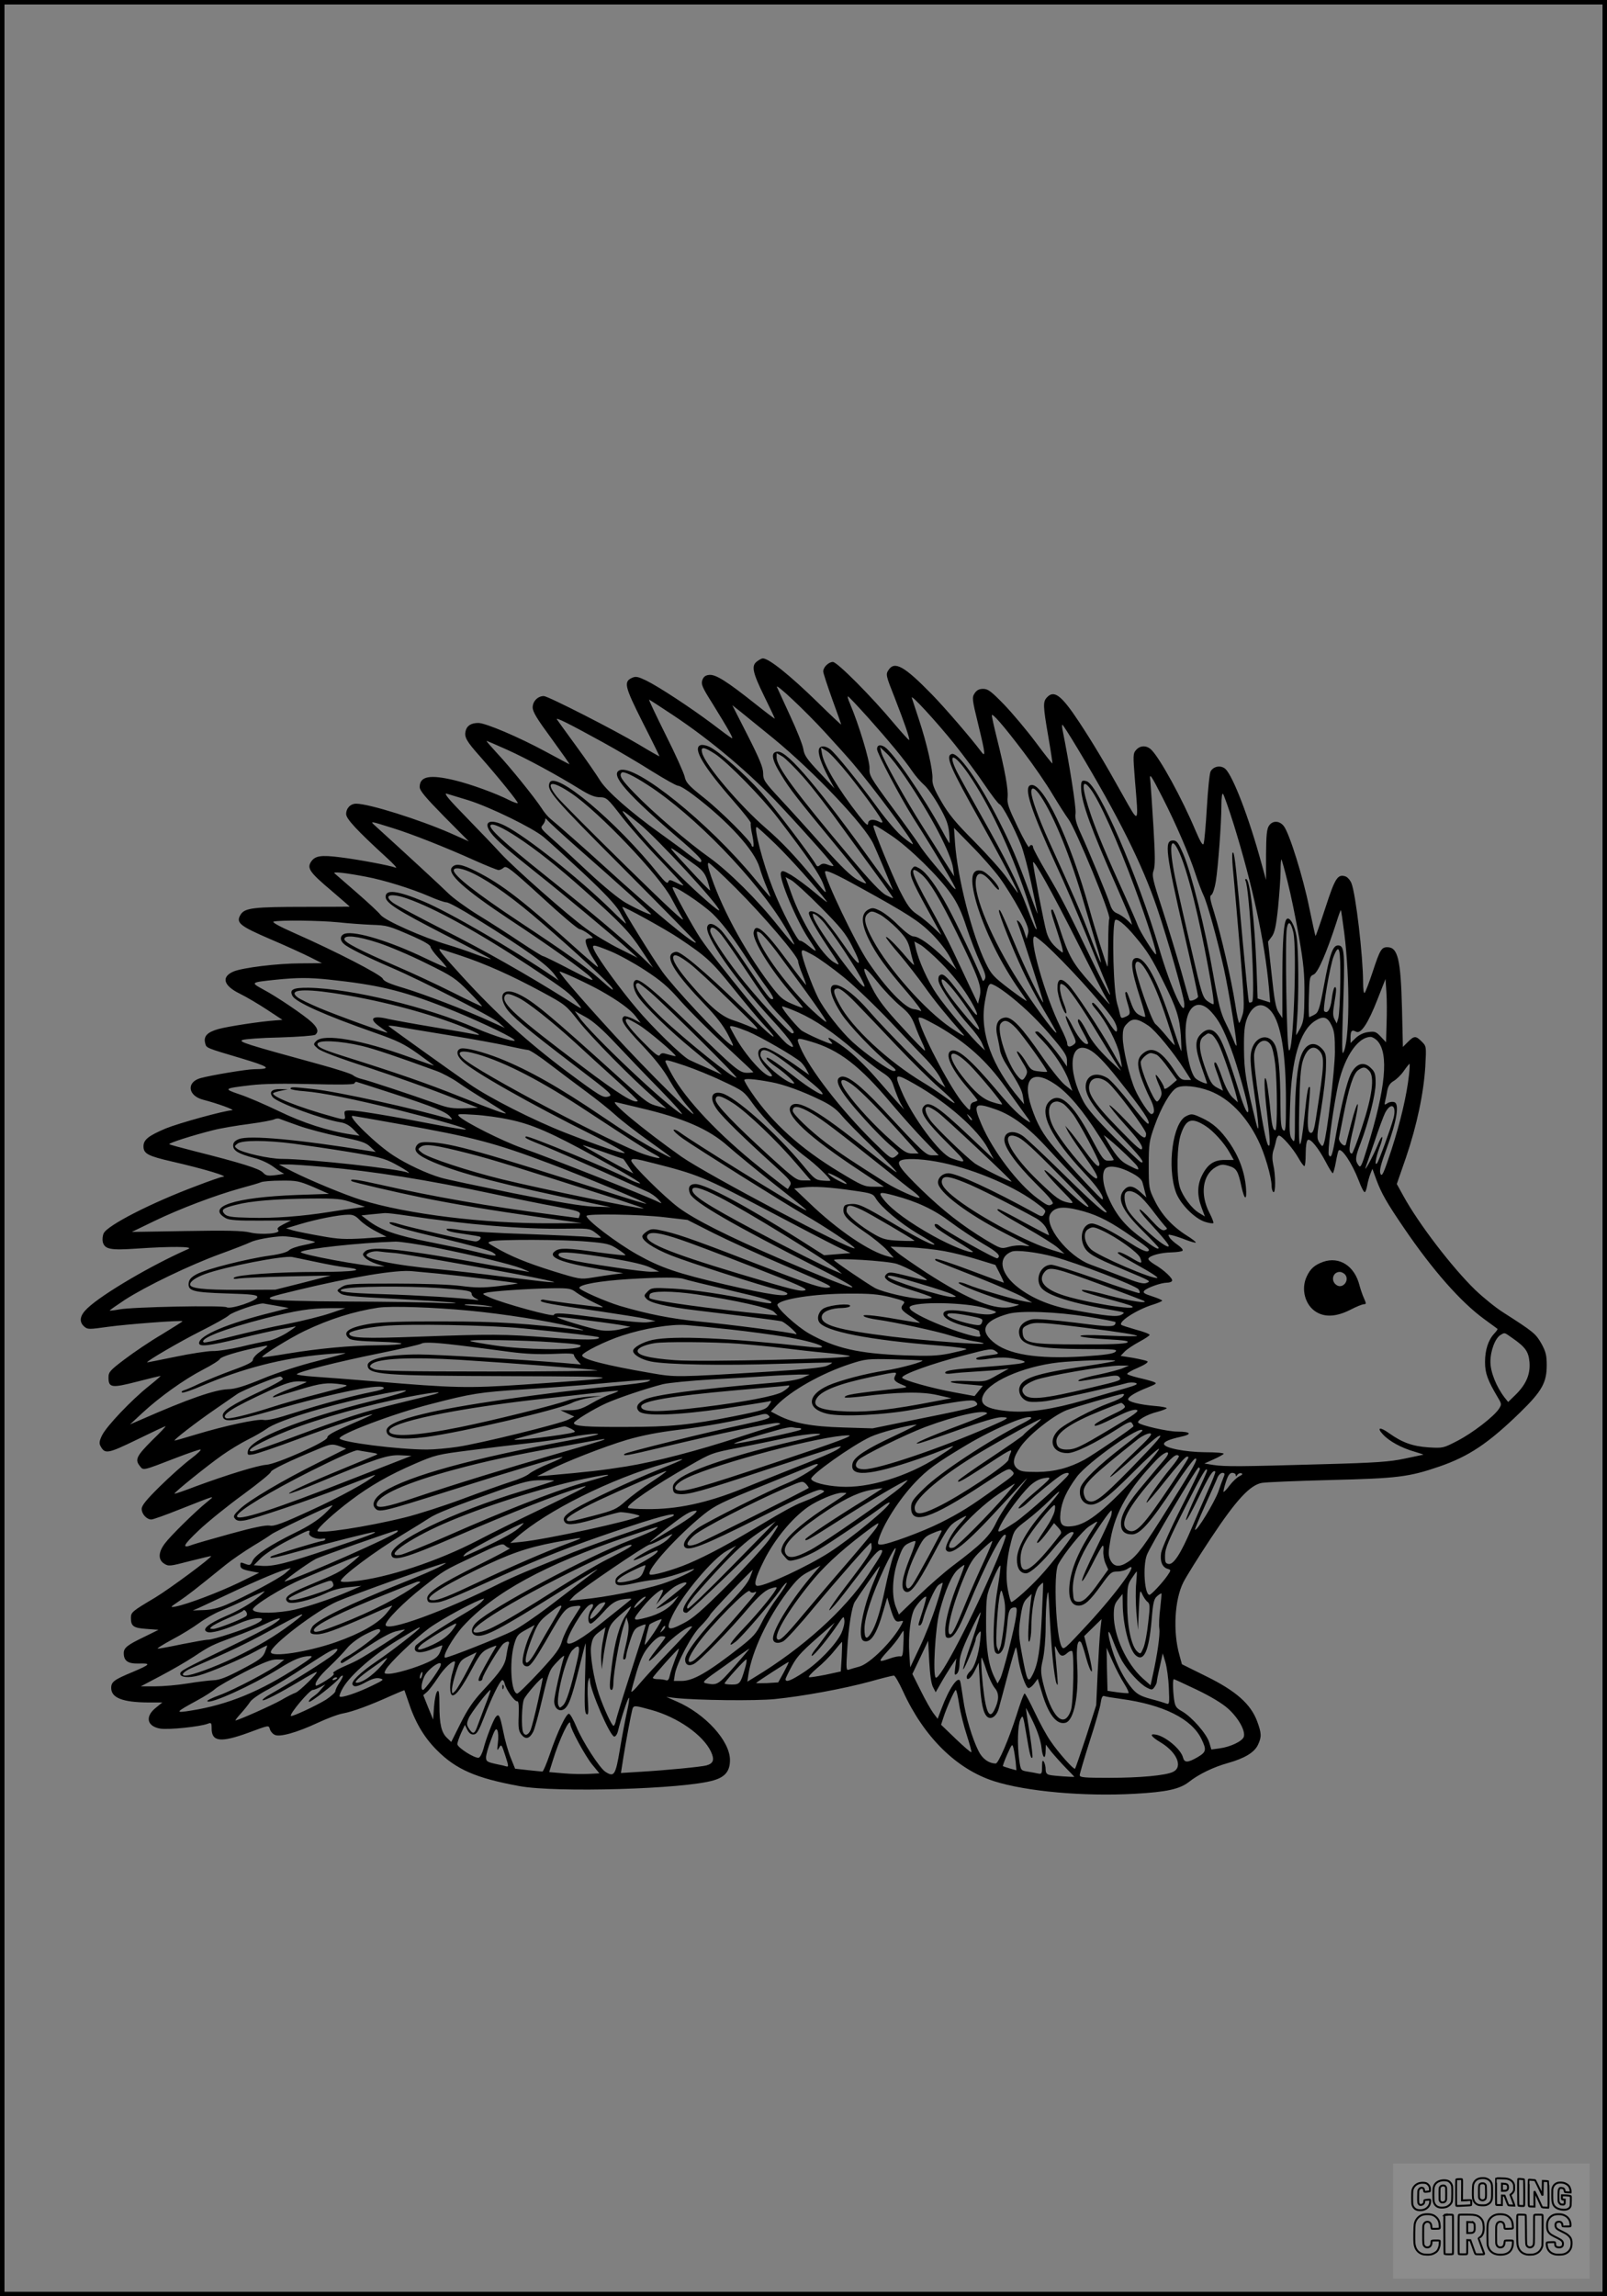 <?xml version="1.0" encoding="UTF-8"?>
<svg xmlns="http://www.w3.org/2000/svg" version="1.0" width="896pt" height="1280pt" viewBox="0 0 896 1280" preserveAspectRatio="xMidYMid meet">
  <rect x="0" y="0" width="896" height="1280" fill="#808080" stroke="none"/>
  <g transform="translate(0.00 0.00) scale(1)">
    <g transform="translate(0,1280) scale(0.1,-0.1)" fill="#000000" stroke="none">
      <path d="M4222 9114 c-34 -24 -27 -60 38 -193 33 -67 60 -124 60 -127 0 -2 -48 34 -107 81 -161 128 -222 166 -258 163 -22 -2 -32 -10 -39 -29 -8 -23 -1 -40 56 -130 94 -152 122 -203 107 -193 -8 4 -57 40 -109 80 -116 87 -296 206 -368 241 -44 21 -57 24 -77 15 -49 -22 -43 -47 58 -248 53 -104 95 -190 94 -190 -1 -1 -51 27 -112 64 -139 83 -510 272 -533 272 -33 0 -62 -29 -62 -63 0 -25 24 -64 105 -174 57 -79 103 -143 100 -143 -2 0 -62 32 -134 71 -148 80 -333 159 -374 159 -40 0 -64 -15 -71 -45 -8 -33 4 -56 79 -140 106 -120 216 -257 212 -262 -3 -2 -24 5 -48 17 -72 37 -215 89 -302 110 -141 34 -197 23 -197 -37 0 -20 32 -58 137 -165 l137 -138 -101 45 c-176 77 -456 165 -527 165 -32 0 -56 -25 -56 -58 0 -26 59 -90 225 -242 39 -35 62 -61 52 -57 -33 13 -211 46 -308 58 -110 14 -142 9 -165 -25 -23 -36 -7 -59 114 -161 56 -48 102 -88 102 -89 0 0 -111 -1 -247 -1 -287 0 -336 -6 -360 -41 -30 -47 -10 -64 164 -139 87 -37 187 -83 223 -101 l65 -33 -117 -1 c-130 0 -323 -24 -375 -45 -71 -30 -58 -79 34 -124 37 -18 106 -59 153 -90 l85 -56 -40 -3 c-85 -6 -261 -33 -317 -48 -63 -18 -84 -40 -74 -79 7 -27 1 -25 200 -84 160 -48 176 -60 74 -61 -41 0 -244 -34 -301 -50 -79 -23 -69 -98 15 -120 81 -21 183 -58 161 -59 -43 -2 -294 -71 -368 -101 -97 -41 -125 -63 -125 -100 0 -41 25 -54 160 -85 179 -41 325 -85 281 -85 -7 0 -74 -23 -149 -52 -251 -94 -494 -219 -514 -263 -6 -13 -8 -34 -5 -48 11 -41 42 -47 189 -37 189 13 321 12 288 -2 -203 -89 -479 -251 -562 -330 -43 -40 -49 -75 -19 -102 19 -17 26 -17 133 -2 100 14 409 38 416 31 1 -1 -51 -34 -115 -73 -65 -38 -158 -101 -208 -139 -82 -62 -90 -71 -90 -102 0 -57 18 -59 158 -23 69 18 128 32 132 32 3 0 -27 -26 -67 -58 -96 -77 -231 -219 -258 -271 -16 -32 -18 -46 -10 -61 25 -47 40 -44 203 35 84 41 156 75 160 75 3 0 -29 -35 -73 -77 -88 -88 -99 -109 -71 -144 21 -27 12 -29 204 45 65 25 126 46 134 46 9 0 -15 -23 -53 -52 -38 -28 -115 -97 -172 -153 -77 -76 -102 -107 -102 -126 0 -29 28 -59 54 -59 9 0 80 25 157 56 211 83 200 80 154 42 -67 -54 -206 -191 -236 -232 -37 -49 -38 -90 -4 -112 25 -16 32 -15 143 14 64 16 118 29 119 28 7 -6 -230 -182 -313 -232 -128 -76 -134 -81 -134 -113 0 -46 14 -56 87 -61 l67 -5 -79 -39 c-94 -45 -115 -61 -115 -91 0 -44 24 -60 86 -58 68 2 63 -5 -36 -47 -104 -43 -120 -55 -120 -89 0 -55 63 -80 205 -81 l80 0 -38 -31 c-60 -49 -47 -103 28 -115 47 -7 220 11 262 27 21 8 23 6 23 -26 0 -74 50 -80 204 -24 119 44 113 43 121 20 3 -12 15 -26 26 -31 27 -15 123 12 237 65 51 24 116 49 145 54 54 10 147 44 271 100 38 17 70 30 71 29 1 -2 10 -28 20 -58 38 -117 87 -202 160 -275 107 -108 219 -157 460 -201 202 -38 922 -17 1084 32 65 19 91 52 91 113 0 107 -138 258 -298 327 l-57 25 50 -6 c122 -13 447 -17 556 -6 157 16 380 57 528 97 67 19 128 34 135 34 6 0 29 -40 51 -88 116 -254 298 -434 508 -501 179 -57 499 -86 784 -70 179 10 250 26 302 66 54 43 137 83 216 105 93 26 149 59 169 102 21 45 20 64 -5 132 -36 96 -119 169 -284 250 l-135 67 -14 51 c-37 131 -27 309 22 406 15 30 84 141 153 245 141 213 218 297 285 309 22 4 194 11 384 16 372 9 436 17 605 75 165 57 273 129 451 302 121 118 148 166 148 263 0 55 -5 75 -30 121 -32 55 -42 64 -214 174 -41 26 -110 82 -154 124 -129 125 -316 369 -401 524 l-37 67 51 147 c61 179 99 360 108 509 6 111 6 112 -20 138 -33 33 -42 33 -77 -2 l-28 -28 -5 215 c-7 274 -23 341 -82 341 -32 0 -41 -14 -81 -136 -20 -60 -40 -113 -45 -118 -5 -6 -9 17 -9 60 0 143 -41 493 -65 551 -7 17 -22 34 -34 38 -43 13 -57 -9 -111 -175 -29 -89 -54 -159 -55 -158 -2 2 -17 73 -35 158 -34 169 -111 416 -142 455 -24 31 -62 32 -82 3 -13 -18 -16 -53 -17 -163 l0 -140 -25 90 c-69 255 -160 491 -202 529 -25 22 -66 15 -82 -14 -6 -10 -15 -101 -21 -202 -6 -101 -14 -191 -18 -201 -4 -13 -17 7 -46 75 -74 176 -196 399 -245 448 -26 26 -62 26 -85 0 -18 -20 -18 -29 -7 -168 21 -254 25 -249 -69 -82 -102 183 -167 291 -242 405 -99 150 -140 181 -180 137 -22 -24 -22 -45 8 -218 14 -81 24 -148 23 -150 -2 -1 -44 52 -93 118 -50 67 -129 161 -176 210 -72 74 -90 88 -117 88 -23 0 -36 -7 -48 -25 -15 -23 -14 -33 20 -172 42 -173 43 -189 13 -148 -51 68 -195 236 -271 314 -154 158 -208 188 -242 136 -16 -24 -15 -30 34 -153 55 -141 86 -231 81 -237 -2 -2 -40 40 -84 92 -125 150 -317 343 -341 343 -24 0 -54 -29 -54 -53 0 -9 23 -78 50 -154 28 -76 50 -139 50 -142 0 -2 -60 54 -132 125 -155 151 -271 244 -305 244 -5 0 -19 -7 -31 -16z m377 -395 c58 -63 129 -142 157 -175 105 -123 334 -430 334 -449 0 -4 -24 13 -54 37 -32 25 -90 93 -140 161 -110 151 -240 311 -268 331 -28 20 -54 20 -61 2 -9 -22 11 -81 50 -155 l36 -66 -84 89 c-70 74 -85 96 -90 131 -4 24 -37 107 -74 186 -36 79 -69 151 -73 159 -11 27 158 -132 267 -251z m241 81 c117 -131 202 -234 247 -300 17 -25 46 -58 65 -75 19 -16 57 -70 85 -120 40 -71 51 -102 55 -147 3 -32 3 -58 2 -58 -2 0 -20 30 -40 68 -106 193 -273 436 -321 468 -26 16 -43 11 -43 -12 0 -23 130 -269 200 -380 125 -196 243 -395 238 -400 -3 -2 -18 12 -33 33 -16 21 -54 67 -85 103 -30 36 -69 85 -84 110 -16 25 -86 122 -155 215 -118 160 -125 173 -123 212 3 39 -60 246 -109 361 -11 24 -15 42 -11 40 5 -1 55 -55 112 -118z m482 -148 c54 -68 130 -170 168 -227 38 -56 75 -105 83 -108 16 -6 83 -133 120 -227 14 -36 39 -130 56 -210 17 -80 33 -156 36 -170 3 -14 -14 29 -38 95 -80 219 -107 280 -178 421 -111 219 -227 383 -263 371 -36 -12 -10 -72 162 -378 116 -207 224 -414 205 -394 -5 6 -31 42 -58 80 -27 39 -109 130 -182 204 -106 106 -144 153 -185 224 -41 70 -51 98 -49 126 3 47 -31 196 -75 329 -19 59 -38 114 -40 122 -9 26 134 -129 238 -258z m-1573 164 c216 -143 438 -331 607 -513 153 -164 295 -325 291 -330 -3 -2 -17 1 -32 7 -20 8 -31 7 -42 -2 -12 -10 -17 -9 -23 2 -31 54 -235 322 -307 404 -91 102 -233 227 -289 254 -18 8 -40 12 -49 8 -44 -17 17 -119 182 -308 57 -65 102 -122 99 -126 -2 -4 1 -36 9 -70 7 -34 9 -62 4 -62 -5 0 -9 4 -9 9 0 19 -171 190 -265 264 -87 69 -101 85 -108 119 -5 21 -52 126 -106 233 -53 107 -95 195 -92 195 2 0 61 -38 130 -84z m562 -131 c229 -188 510 -484 559 -590 18 -38 96 -224 108 -255 3 -8 -37 44 -88 115 -323 450 -496 655 -552 655 -43 0 -37 -42 18 -130 50 -82 84 -125 313 -403 86 -104 158 -193 160 -199 2 -6 -20 2 -48 18 -37 21 -91 73 -189 183 -75 85 -182 203 -237 262 -93 100 -100 111 -100 149 0 31 -20 80 -86 210 l-86 169 47 -37 c26 -21 107 -87 181 -147z m1398 -80 c54 -71 127 -177 161 -235 35 -58 74 -119 87 -136 42 -56 239 -536 228 -555 -3 -4 -6 -67 -6 -139 -1 -72 -2 -130 -4 -128 -6 5 -73 219 -100 318 -111 399 -264 719 -330 693 -38 -14 2 -136 144 -446 46 -98 120 -272 166 -385 46 -114 96 -236 110 -270 52 -124 17 -69 -70 111 -147 305 -179 367 -259 502 -42 71 -76 135 -76 142 0 16 -17 17 -22 1 -2 -6 -31 44 -64 113 -50 104 -60 131 -56 165 4 45 -14 146 -59 326 -16 64 -29 123 -29 130 0 18 65 -56 179 -207z m-2347 57 c80 -44 202 -116 273 -161 71 -44 136 -81 146 -81 10 0 48 -23 86 -52 193 -146 340 -308 368 -404 9 -31 27 -80 40 -110 13 -30 22 -54 20 -54 -2 0 -42 47 -88 103 -255 310 -663 638 -751 604 -59 -23 38 -133 352 -401 56 -48 102 -94 102 -102 0 -18 -6 -15 -80 41 -30 24 -97 72 -148 109 -164 117 -298 235 -336 295 -19 31 -79 118 -134 193 -55 75 -103 142 -107 148 -8 14 66 -23 257 -128z m2646 -34 c230 -383 361 -647 443 -888 60 -177 148 -487 152 -533 7 -95 -75 85 -139 303 -120 408 -340 915 -405 935 -28 9 -33 2 -31 -44 3 -76 57 -225 197 -541 40 -91 76 -176 80 -190 l7 -25 -28 27 c-16 15 -41 31 -56 37 -18 7 -30 22 -38 48 -16 50 -118 297 -163 395 -27 59 -34 85 -30 115 4 31 -35 278 -73 466 -3 15 -3 27 0 27 2 0 41 -60 84 -132z m-3181 -7 c109 -49 279 -141 408 -221 50 -31 81 -44 109 -44 38 -1 43 -5 124 -110 47 -60 143 -169 214 -242 70 -74 128 -136 128 -139 0 -3 -18 4 -39 15 -35 17 -40 18 -45 4 -5 -12 -18 -1 -54 43 -235 294 -580 583 -608 509 -16 -42 14 -78 412 -477 222 -223 404 -408 404 -412 0 -22 -244 180 -510 423 -113 103 -260 232 -300 265 -14 11 -37 38 -51 61 -40 61 -178 232 -249 307 -34 37 -60 67 -57 67 3 0 54 -22 114 -49z m1159 -23 c69 -45 265 -245 351 -358 170 -222 233 -314 253 -368 24 -64 23 -63 -52 29 -98 120 -180 207 -266 281 -146 126 -341 355 -357 421 -10 37 9 35 71 -5z m747 -118 c97 -122 187 -248 187 -262 0 -5 -9 -4 -19 2 -33 17 -61 12 -61 -11 0 -15 -14 -3 -53 47 -113 145 -191 276 -203 338 l-7 39 32 -19 c18 -10 73 -71 124 -134z m316 -15 c142 -209 254 -423 265 -505 l6 -45 -53 83 c-28 46 -84 134 -123 195 -96 150 -221 375 -230 412 l-7 30 37 -35 c21 -19 68 -80 105 -135z m-571 4 c46 -51 150 -186 230 -298 81 -111 175 -241 210 -288 34 -47 62 -87 62 -89 0 -2 -18 5 -39 16 -28 14 -88 77 -197 207 -314 373 -414 510 -414 561 l0 24 33 -19 c17 -11 69 -62 115 -114z m920 19 c116 -169 235 -419 322 -678 33 -98 60 -182 60 -186 -1 -17 -18 21 -55 121 -47 126 -118 268 -255 510 -59 105 -119 213 -134 242 -55 111 -17 105 62 -9z m-1786 -64 c260 -168 607 -527 763 -788 32 -53 56 -99 53 -101 -2 -2 -42 44 -89 103 -114 144 -275 304 -384 382 -114 80 -317 254 -417 358 -72 74 -88 99 -72 115 10 10 66 -17 146 -69z m2872 -74 c71 -139 147 -315 181 -420 15 -47 36 -101 45 -120 21 -42 78 -249 114 -410 28 -126 76 -423 70 -429 -2 -2 -8 9 -14 25 -6 16 -26 61 -45 99 -29 58 -41 105 -71 275 -44 253 -122 565 -166 668 -29 67 -37 77 -58 77 -50 0 -41 -66 66 -534 41 -178 74 -329 74 -336 0 -11 -39 -29 -47 -21 -2 1 -23 74 -47 162 -25 87 -72 243 -105 345 -55 167 -59 188 -49 217 9 24 9 79 -1 244 -7 117 -15 231 -17 253 -7 52 1 40 70 -95z m-3300 29 c153 -102 495 -461 561 -589 19 -36 46 -85 61 -110 19 -31 -82 63 -319 295 -191 187 -363 360 -382 384 -68 86 -33 95 79 20z m2894 26 c50 -63 154 -295 250 -556 71 -192 127 -369 117 -369 -9 0 -87 124 -100 158 -7 20 -39 93 -70 162 -107 235 -157 355 -191 453 -54 157 -56 216 -6 152z m-275 -44 c76 -114 168 -343 241 -596 26 -87 58 -197 72 -243 14 -46 24 -85 22 -87 -2 -2 -28 60 -57 138 -50 132 -97 241 -232 537 -59 130 -99 242 -99 276 0 32 22 22 53 -25z m-3191 -22 c121 -38 358 -154 418 -204 25 -20 122 -109 217 -197 122 -114 182 -178 208 -220 19 -33 35 -62 35 -66 0 -3 -37 31 -82 76 -180 176 -471 407 -590 468 -87 44 -128 24 -80 -40 31 -40 86 -89 257 -225 138 -109 436 -358 510 -425 l50 -45 -100 50 c-55 27 -139 77 -186 112 -101 73 -399 335 -479 422 -30 33 -115 122 -190 199 -95 97 -128 136 -110 132 14 -4 69 -21 122 -37z m4267 -135 c105 -339 173 -655 196 -910 l7 -82 -35 11 -35 11 -6 166 c-11 273 -37 500 -58 500 -5 0 -7 -4 -4 -8 23 -38 57 -664 37 -677 -7 -4 -15 -5 -17 -2 -3 2 -18 155 -35 338 -35 395 -45 488 -53 496 -9 9 -7 -41 4 -153 5 -55 21 -235 35 -402 21 -250 24 -310 14 -345 -7 -23 -15 -45 -19 -49 -3 -5 -14 43 -23 105 -22 140 -79 386 -117 509 -24 76 -27 94 -15 100 7 5 18 38 24 75 13 84 31 323 31 423 0 45 4 70 9 65 5 -6 32 -82 60 -171z m-3314 4 c99 -80 445 -455 445 -482 0 -11 -114 88 -216 189 -104 102 -233 243 -292 320 -50 63 -44 61 63 -27z m-344 -135 c231 -203 409 -364 409 -369 0 -7 -72 25 -140 63 -40 23 -121 89 -210 172 -80 75 -173 161 -207 190 -56 50 -61 57 -48 71 8 9 15 23 15 30 0 10 3 10 13 -3 6 -8 82 -78 168 -154z m-1031 111 c104 -32 294 -107 456 -180 67 -30 127 -54 134 -54 7 0 21 6 29 14 14 12 39 -7 211 -164 107 -99 202 -179 211 -179 8 -1 30 -12 49 -26 28 -21 30 -25 14 -25 -12 0 -23 -3 -26 -6 -10 -10 10 -62 41 -109 17 -25 28 -45 24 -45 -3 0 -42 33 -87 73 -329 296 -442 385 -593 461 -78 39 -113 45 -133 21 -29 -35 66 -121 322 -291 223 -147 417 -286 452 -322 24 -26 8 -20 -115 44 -78 41 -146 74 -151 74 -5 0 -61 35 -126 78 -64 43 -171 112 -237 152 -66 41 -140 95 -165 120 -36 36 -252 235 -405 374 -34 31 -36 31 95 -10z m695 -51 c105 -69 225 -164 375 -298 203 -181 251 -231 319 -335 l62 -94 -68 65 c-102 97 -259 230 -527 444 -238 190 -322 267 -311 285 9 14 68 -13 150 -67z m2084 10 c100 -67 266 -229 334 -327 35 -49 59 -101 86 -185 21 -64 55 -151 75 -194 28 -58 35 -81 27 -95 -9 -15 -11 -14 -19 8 -27 69 -140 307 -188 395 -64 118 -118 191 -157 214 -27 15 -29 15 -42 -2 -19 -26 -6 -59 88 -230 l76 -139 -48 45 c-26 24 -66 57 -90 72 -35 24 -52 47 -96 134 -43 88 -145 336 -145 356 0 11 16 3 99 -52z m-643 -50 c84 -82 225 -240 284 -318 8 -11 -21 11 -66 49 -44 37 -104 81 -132 98 -45 26 -53 27 -58 13 -12 -31 88 -270 156 -370 51 -77 51 -80 -5 -35 -20 16 -40 28 -44 26 -12 -8 -107 175 -153 294 -55 140 -107 340 -89 340 4 0 52 -44 107 -97z m1247 -185 c31 -42 82 -124 112 -180 45 -86 53 -109 47 -132 l-8 -29 -14 42 c-7 23 -20 47 -29 54 -12 10 -14 9 -7 -8 16 -38 145 -439 143 -442 -7 -6 -103 190 -161 331 -71 170 -85 199 -86 178 0 -20 76 -212 131 -329 26 -57 79 -156 118 -222 39 -65 71 -122 71 -126 0 -16 -87 99 -185 245 -148 221 -265 480 -265 588 0 70 39 68 95 -5 21 -27 35 -39 35 -29 0 23 -68 95 -96 102 -59 15 -68 -44 -30 -178 45 -154 137 -341 241 -488 18 -25 35 -51 39 -58 5 -8 -37 21 -93 63 -93 71 -104 83 -136 149 -76 158 -156 471 -170 666 l-6 85 98 -100 c55 -55 125 -135 156 -177z m995 155 c26 -52 56 -146 91 -288 48 -194 117 -562 107 -572 -2 -3 -17 5 -33 16 -27 20 -33 39 -87 274 -33 139 -72 311 -87 382 -42 190 -37 280 9 188z m-2691 -85 c41 -30 54 -47 68 -88 9 -28 15 -52 14 -54 -2 -1 -58 56 -124 128 -129 140 -131 140 42 14z m3302 -93 c17 -65 45 -202 63 -304 27 -156 32 -209 31 -327 -1 -122 -4 -147 -22 -183 -12 -22 -23 -41 -24 -41 -1 0 1 37 5 83 10 128 9 395 -3 467 -9 61 -39 113 -55 97 -16 -16 -23 -109 -24 -322 l0 -230 -21 32 c-16 25 -24 70 -39 213 l-20 181 21 28 c16 22 24 58 35 162 7 74 14 165 14 203 0 38 2 67 5 65 2 -3 18 -58 34 -124z m-1173 -335 c79 -157 153 -301 165 -320 28 -44 31 -47 -86 84 -105 117 -126 155 -177 312 -18 57 -36 104 -40 104 -13 0 -10 -11 30 -133 27 -83 34 -113 23 -105 -50 37 -73 67 -86 112 -14 48 -75 362 -75 388 0 26 107 -166 246 -442z m-1902 298 c155 -155 346 -379 346 -406 0 -9 11 -43 24 -74 13 -32 22 -58 20 -58 -2 0 -49 60 -103 133 -129 175 -180 218 -189 160 -7 -45 96 -210 216 -348 34 -38 60 -71 58 -72 -2 -2 -30 8 -62 22 -51 22 -67 37 -121 108 -149 198 -279 442 -339 635 -8 26 -9 42 -3 42 6 0 75 -64 153 -142z m-1461 81 c100 -50 228 -143 380 -275 181 -156 379 -339 391 -362 10 -19 -2 -10 -79 58 -68 60 -180 140 -440 312 -234 155 -365 257 -365 286 0 21 49 13 113 -19z m2152 -76 c265 -146 329 -187 400 -258 43 -43 83 -95 104 -135 l34 -65 -64 61 c-81 78 -146 124 -175 124 -14 0 -45 23 -86 63 -34 35 -81 71 -103 81 -35 17 -42 17 -65 5 -40 -23 -39 -77 4 -165 43 -86 93 -155 217 -299 51 -60 84 -105 73 -101 -10 5 -29 10 -41 11 -48 7 -155 118 -253 264 -70 104 -240 460 -240 501 0 15 58 -11 195 -87z m344 72 c43 -37 102 -135 195 -324 122 -250 141 -301 129 -353 l-10 -43 -48 100 c-26 55 -67 143 -92 195 -24 52 -82 163 -128 245 -109 195 -121 242 -46 180z m-3099 -12 c102 -19 255 -67 350 -108 43 -19 88 -35 100 -35 12 0 87 -41 168 -92 282 -175 396 -258 434 -311 l23 -32 -25 17 c-230 157 -585 363 -728 423 -146 61 -212 69 -212 26 0 -34 65 -75 331 -212 143 -73 258 -134 256 -135 -2 -2 -39 10 -83 26 -43 17 -115 41 -159 54 -138 41 -347 134 -373 166 -12 16 -73 72 -135 126 -61 53 -116 101 -122 106 -12 11 66 2 175 -19z m2536 -170 c108 -109 139 -146 173 -213 69 -133 45 -129 -48 8 -47 68 -100 136 -118 152 -33 30 -73 40 -73 20 0 -18 41 -92 100 -180 79 -119 78 -116 40 -94 -67 39 -182 225 -239 387 l-31 88 33 -18 c17 -10 91 -77 163 -150z m-601 -38 c48 -47 103 -118 167 -215 52 -80 114 -170 137 -200 24 -33 37 -56 30 -59 -15 -5 -27 11 -151 194 -55 83 -117 167 -136 188 -37 38 -69 48 -78 23 -19 -48 150 -292 361 -521 112 -121 149 -181 86 -136 -49 35 -395 456 -486 591 -44 67 -154 266 -155 282 0 20 161 -86 225 -147z m-1704 86 c154 -54 393 -186 684 -378 205 -136 222 -149 267 -206 30 -38 30 -38 -68 25 -215 135 -456 272 -687 388 -133 68 -257 134 -275 147 -59 44 -15 57 79 24z m1515 -221 c154 -103 182 -129 300 -276 65 -81 144 -176 177 -211 89 -94 52 -76 -49 25 -223 222 -389 368 -436 385 -10 3 -24 -1 -33 -9 -31 -31 27 -119 185 -284 63 -65 103 -117 129 -167 35 -68 35 -70 11 -53 -57 40 -319 321 -378 405 -56 79 -222 347 -222 359 0 9 242 -124 316 -174z m3709 30 c33 -259 30 -612 -6 -669 -7 -11 -7 56 -2 209 13 356 10 390 -27 390 -29 0 -46 -50 -78 -223 -25 -134 -31 -151 -53 -163 -13 -7 -26 -13 -29 -14 -3 0 -4 51 -2 114 3 108 4 114 27 124 24 11 72 123 126 289 12 40 24 71 25 70 2 -1 10 -59 19 -127z m-2587 101 c20 -11 63 -46 95 -78 49 -51 60 -69 72 -119 7 -32 17 -68 21 -79 4 -11 -15 7 -43 40 -58 69 -113 123 -113 110 0 -4 33 -47 74 -94 40 -47 104 -129 141 -181 59 -83 124 -162 214 -264 18 -19 -4 -8 -69 36 -141 96 -346 327 -433 488 -45 83 -53 122 -32 144 21 20 28 20 73 -3z m-310 -48 c88 -112 222 -323 222 -350 0 -38 -267 323 -285 385 -6 21 -5 23 13 13 11 -6 33 -28 50 -48z m1733 -76 c65 -77 91 -118 155 -248 74 -148 91 -201 98 -303 3 -49 4 -87 2 -85 -2 2 -27 74 -55 159 -78 237 -143 360 -193 360 -39 0 -34 -58 21 -229 17 -52 29 -97 26 -99 -2 -2 -16 2 -32 10 -20 10 -33 28 -47 68 -22 61 -24 66 -31 58 -3 -2 2 -27 10 -54 20 -65 19 -69 -10 -82 -23 -10 -25 -9 -31 16 -3 15 -10 41 -15 57 -21 69 -30 408 -13 463 6 20 56 -19 115 -91z m-4446 82 c55 -6 138 -12 185 -14 91 -3 96 -5 238 -67 54 -24 92 -46 92 -55 0 -7 20 -36 45 -62 25 -26 45 -51 45 -54 0 -3 -55 21 -122 53 -191 92 -383 151 -443 136 -29 -8 -33 -36 -7 -58 22 -21 130 -74 267 -133 168 -72 557 -272 596 -305 l34 -30 -80 36 c-139 64 -367 151 -482 186 -81 24 -113 38 -119 53 -10 22 -264 153 -493 254 -86 38 -127 61 -115 64 36 9 259 6 359 -4z m5326 -55 c22 -96 -1 -699 -25 -657 -12 21 -22 623 -11 679 8 44 22 35 36 -22z m-3188 -16 c19 -24 71 -99 117 -168 121 -182 147 -218 214 -287 70 -73 83 -93 63 -93 -17 0 -210 211 -299 326 -86 111 -158 223 -158 245 0 32 27 21 63 -23z m305 -90 c188 -253 284 -389 279 -394 -2 -3 -36 25 -76 62 -129 120 -293 341 -308 417 -6 27 -4 28 15 18 11 -6 52 -53 90 -103z m-2220 47 c59 -19 179 -70 267 -114 149 -73 165 -84 240 -160 44 -44 76 -81 72 -81 -4 0 -78 35 -165 79 -86 43 -225 108 -309 144 -208 90 -293 134 -293 152 0 25 72 18 188 -20z m3719 -9 c112 -101 312 -321 377 -414 16 -24 26 -50 24 -64 -2 -19 -13 -8 -61 65 -32 48 -65 87 -73 87 -11 0 -5 -12 18 -39 56 -66 117 -183 132 -255 7 -36 12 -66 11 -66 -1 0 -25 39 -51 87 -67 119 -214 342 -249 376 -41 40 -60 32 -59 -23 0 -43 39 -149 49 -138 3 3 -3 29 -15 57 -11 28 -20 65 -20 82 0 26 2 29 20 19 26 -14 90 -105 205 -295 53 -88 104 -169 113 -180 9 -11 -21 16 -67 60 -58 57 -92 99 -117 147 -33 65 -54 91 -54 67 0 -7 14 -37 31 -67 17 -30 28 -56 26 -59 -14 -14 -51 26 -83 88 -19 39 -38 68 -41 65 -4 -4 9 -38 27 -76 33 -68 33 -70 15 -84 -22 -16 -35 -12 -35 10 0 8 -16 47 -36 86 -86 171 -182 508 -145 508 5 0 31 -20 58 -44z m-576 -108 c50 -50 110 -124 143 -177 59 -92 74 -147 21 -75 -135 184 -156 207 -178 185 -5 -5 -7 -21 -3 -34 9 -37 100 -167 167 -241 33 -36 67 -82 75 -103 l16 -38 -22 20 c-47 43 -198 220 -247 293 -50 72 -102 188 -118 261 l-7 33 33 -18 c19 -11 73 -58 120 -106z m-1846 69 c44 -18 130 -65 191 -105 89 -58 128 -91 198 -171 49 -55 160 -166 247 -247 87 -81 159 -148 159 -150 0 -2 -15 -4 -34 -4 -43 0 -66 19 -319 266 -190 185 -278 258 -301 251 -22 -7 -17 -50 10 -90 35 -54 183 -197 303 -295 52 -43 110 -92 130 -109 l36 -33 -80 36 c-44 19 -90 40 -102 46 -39 19 -210 186 -294 287 -89 105 -207 267 -233 319 -21 41 -14 41 89 -1z m-839 -23 c139 -46 285 -111 455 -203 131 -71 135 -74 204 -162 69 -88 297 -320 425 -431 l65 -57 -40 11 c-60 15 -66 20 -212 151 -410 371 -495 441 -578 478 -77 34 -109 -5 -64 -78 28 -45 110 -114 377 -318 218 -166 222 -170 192 -178 -28 -7 -45 3 -228 139 -218 163 -395 323 -583 529 -115 126 -138 155 -126 155 2 0 53 -16 113 -36z m2137 -120 c62 -50 179 -163 262 -250 82 -87 172 -182 200 -210 27 -28 63 -74 78 -103 l28 -53 -28 20 c-35 25 -319 315 -393 401 -178 207 -294 199 -158 -11 41 -63 182 -211 268 -281 38 -30 41 -36 23 -37 -22 0 -153 92 -231 163 -64 59 -158 179 -191 246 -34 67 -91 225 -91 252 0 18 5 17 60 -13 34 -18 111 -74 173 -124z m2770 -25 c-1 -96 -6 -187 -11 -204 l-9 -30 -12 23 c-10 19 -10 38 -2 86 13 76 14 99 2 92 -5 -3 -12 -33 -16 -67 -7 -56 -24 -83 -42 -65 -9 9 33 257 53 305 31 78 39 46 37 -140z m-3628 100 c28 -21 130 -115 225 -208 175 -170 175 -170 120 -147 -30 13 -77 31 -105 40 -61 20 -124 72 -226 190 -79 90 -115 148 -104 166 8 13 33 2 90 -41z m2541 -31 c40 -63 78 -154 123 -292 23 -69 41 -128 41 -131 0 -4 -20 17 -44 47 -24 29 -53 61 -64 70 -22 18 -112 278 -112 322 0 39 26 32 56 -16z m-1490 -76 c33 -42 88 -99 121 -127 50 -41 65 -61 84 -110 12 -33 31 -77 41 -98 11 -22 17 -41 15 -43 -2 -3 -60 56 -128 131 -95 102 -134 154 -166 217 -69 133 -57 143 33 30z m-1548 -44 c98 -55 167 -105 196 -143 l28 -37 -41 22 c-23 11 -46 18 -51 15 -26 -16 -3 -53 98 -159 74 -78 122 -139 155 -198 27 -47 70 -109 95 -138 137 -157 -118 86 -342 325 -186 199 -366 405 -366 419 0 6 155 -65 228 -106z m-1518 62 c274 -29 408 -60 650 -155 146 -57 353 -153 385 -179 32 -25 -105 16 -213 63 -263 116 -697 221 -930 225 -89 1 -110 -10 -91 -46 18 -34 180 -107 457 -204 131 -46 165 -63 244 -119 50 -36 89 -65 87 -65 -3 0 -66 22 -141 49 -263 95 -472 131 -515 88 -17 -18 -17 -19 9 -42 17 -15 120 -54 285 -107 142 -47 337 -116 433 -154 l175 -69 -77 -3 c-62 -2 -90 2 -150 24 -148 53 -388 132 -420 139 -18 4 -40 13 -49 21 -8 8 -96 36 -195 63 -398 109 -447 124 -422 134 13 5 106 12 208 14 102 3 191 10 198 15 20 17 14 38 -20 70 -42 39 -195 143 -273 184 -69 38 -68 38 75 53 120 12 181 12 290 1z m3570 -173 c94 -139 73 -140 -39 -2 -79 96 -111 146 -111 170 1 27 70 -50 150 -168z m2331 -74 l-3 -103 -29 31 c-26 28 -34 31 -70 26 -26 -3 -52 -16 -70 -33 l-29 -28 0 30 c0 38 7 46 31 33 27 -14 67 46 120 182 l44 112 5 -74 c3 -41 3 -120 1 -176z m-4105 176 c99 -86 486 -470 480 -476 -11 -11 -286 210 -417 334 -115 109 -171 193 -130 193 4 0 34 -23 67 -51z m2011 -25 c87 -70 157 -139 239 -237 59 -70 74 -94 73 -120 l0 -32 -17 25 c-50 73 -134 170 -147 170 -21 0 -20 -1 29 -52 63 -66 124 -160 146 -224 l19 -55 -40 32 c-22 17 -79 88 -127 157 -114 166 -170 225 -208 220 -42 -5 -58 -43 -43 -105 6 -26 12 -61 15 -78 2 -16 17 -51 34 -77 75 -120 89 -146 94 -183 l6 -40 -25 30 c-154 181 -222 367 -195 534 7 42 16 84 21 94 9 16 12 16 39 2 16 -8 56 -36 87 -61z m-863 -37 c45 -46 147 -153 227 -238 81 -85 185 -188 232 -229 102 -90 120 -117 36 -55 -33 24 -88 61 -122 81 -195 117 -398 306 -466 434 -37 69 -39 90 -9 90 14 0 50 -29 102 -83z m-2919 58 c240 -36 495 -101 695 -177 103 -40 151 -65 100 -54 -14 3 -119 22 -235 41 -115 19 -228 40 -250 45 -92 22 -113 2 -45 -45 22 -15 40 -29 40 -31 0 -6 -285 97 -381 138 -52 22 -106 48 -119 58 -55 41 20 51 195 25z m1030 -24 c52 -23 193 -135 320 -251 55 -51 157 -144 228 -208 70 -63 125 -117 123 -119 -17 -17 -105 37 -311 193 -366 276 -447 349 -432 389 8 19 23 19 72 -4z m3868 -81 c43 -47 67 -92 112 -210 32 -84 95 -307 95 -337 0 -37 -22 7 -51 100 -48 157 -88 268 -110 303 -31 51 -66 58 -104 19 -34 -33 -32 -79 5 -185 16 -47 30 -86 30 -88 0 -8 -47 12 -63 26 -37 32 -68 216 -53 315 15 101 77 126 139 57z m335 2 c54 -65 82 -235 82 -500 0 -154 -2 -173 -15 -162 -12 10 -15 40 -16 149 0 169 -11 287 -30 326 -34 72 -116 49 -133 -38 -7 -35 -3 -90 18 -233 26 -176 29 -243 8 -158 -55 223 -65 283 -66 404 -1 99 3 135 17 173 32 81 86 97 135 39z m-2638 -5 c95 -42 199 -113 320 -218 52 -45 118 -97 146 -115 45 -29 55 -41 69 -86 10 -29 26 -69 36 -88 l20 -35 -33 36 c-18 20 -75 84 -126 143 -55 63 -126 132 -174 167 -77 57 -111 71 -73 30 14 -16 0 -13 -66 15 -46 20 -92 43 -103 52 -43 40 -117 132 -104 132 7 0 47 -15 88 -33z m-1015 -176 c60 -64 172 -181 250 -260 77 -79 129 -138 116 -131 -78 40 -505 443 -572 540 l-24 34 60 -33 c42 -23 94 -69 170 -150z m1795 99 c163 -95 272 -194 378 -343 44 -61 95 -132 113 -157 19 -24 27 -40 19 -35 -48 27 -102 80 -184 179 -142 168 -216 233 -252 219 -38 -15 -5 -94 85 -200 34 -39 61 -74 61 -76 0 -3 -9 -7 -20 -10 -13 -3 -20 -14 -20 -29 -1 -21 -4 -20 -36 17 -65 73 -217 357 -249 463 -6 22 -5 23 17 17 12 -4 52 -25 88 -45z m2194 5 c16 -32 19 -59 19 -150 -1 -103 -45 -466 -62 -510 -7 -18 -9 -18 -25 6 -15 25 -15 34 10 185 14 87 27 193 27 236 2 68 -1 79 -22 102 -42 45 -89 31 -115 -34 -22 -56 -36 -190 -36 -355 0 -132 -1 -138 -16 -116 -15 20 -16 46 -11 190 8 256 54 413 137 469 47 31 71 25 94 -23z m-3861 1 c51 -31 210 -166 204 -173 -2 -1 -20 3 -41 9 -31 10 -39 9 -47 -3 -7 -11 -28 6 -99 78 -80 81 -107 123 -82 123 5 0 34 -15 65 -34z m2841 -4 c40 -28 138 -147 200 -244 l37 -58 -30 0 c-24 0 -34 9 -60 48 -69 107 -119 139 -167 108 -42 -28 -48 -60 -24 -134 12 -36 35 -91 51 -122 27 -52 31 -90 8 -90 -12 0 -67 83 -90 136 -31 69 -69 230 -69 291 0 44 4 58 26 79 30 31 58 27 118 -14z m-738 -14 c39 -42 179 -237 172 -242 -2 -2 -22 -1 -46 2 -38 4 -45 9 -68 47 -23 40 -54 75 -54 61 0 -3 14 -29 31 -57 28 -45 30 -53 19 -75 -16 -29 -22 -30 -43 -6 -60 66 -124 264 -97 297 20 25 44 17 86 -27z m-3166 -38 c135 -22 285 -49 334 -61 50 -11 99 -21 111 -22 11 -1 67 -38 125 -83 58 -44 148 -112 201 -151 53 -39 125 -96 160 -128 35 -32 118 -96 184 -143 151 -108 159 -115 60 -62 -100 54 -181 104 -315 195 -243 165 -412 260 -574 325 -97 38 -193 62 -217 55 -27 -9 -24 -38 8 -69 54 -55 378 -239 733 -416 102 -51 179 -95 173 -97 -14 -5 -139 38 -329 112 -177 69 -426 195 -536 272 -116 81 -439 312 -451 323 -5 4 13 3 40 -1 26 -5 158 -27 293 -49z m1671 20 c69 -29 253 -135 293 -169 10 -9 25 -29 33 -44 l15 -29 -47 33 c-95 69 -180 119 -202 119 -54 0 -45 -61 20 -127 23 -25 27 -33 14 -33 -36 0 -142 119 -200 224 -15 27 -27 50 -27 52 0 10 34 1 101 -26z m2584 -16 c9 -4 26 -27 39 -53 22 -43 85 -228 101 -296 l7 -30 -30 28 c-18 17 -39 57 -57 107 -15 44 -31 83 -36 86 -12 7 -11 -9 2 -43 6 -15 17 -47 25 -71 l13 -42 -29 15 c-35 18 -44 34 -76 128 -31 91 -31 141 -2 161 26 19 22 18 43 10z m924 -35 c66 -71 47 -266 -56 -598 -32 -104 -37 -113 -49 -96 -19 26 -18 45 12 122 46 122 84 274 84 335 0 49 -4 63 -25 83 -40 41 -83 29 -114 -33 -21 -44 -53 -172 -81 -330 -21 -123 -28 -143 -41 -120 -8 15 17 212 46 362 32 171 111 295 187 296 10 0 26 -10 37 -21z m-3158 -5 c158 -46 274 -136 452 -349 56 -66 137 -157 181 -202 l80 -83 -34 0 c-37 0 -47 9 -281 261 -127 135 -198 189 -232 176 -42 -16 -4 -84 135 -237 52 -58 116 -122 141 -143 26 -21 47 -41 47 -45 0 -4 -10 -13 -21 -21 -20 -12 -28 -6 -121 86 -180 178 -355 404 -407 527 -23 53 -21 54 60 30z m-2504 -24 c68 -16 201 -61 417 -140 33 -12 87 -41 120 -64 34 -24 107 -71 164 -105 56 -35 102 -64 102 -66 0 -7 -62 15 -255 92 -184 74 -355 133 -654 227 -110 35 -141 49 -141 66 0 25 124 19 247 -10z m5068 6 c9 -13 20 -61 25 -107 12 -106 13 -369 1 -369 -14 0 -20 24 -31 142 -7 62 -15 124 -20 138 -14 42 -12 -49 5 -190 17 -145 19 -188 6 -174 -21 22 -87 455 -78 511 11 68 62 95 92 49z m-1012 -27 c36 -18 85 -68 161 -164 137 -172 183 -240 168 -249 -5 -3 -50 48 -101 114 -51 66 -107 128 -125 140 -58 35 -110 22 -121 -30 -12 -57 35 -130 182 -281 118 -122 154 -168 123 -157 -5 2 -72 65 -149 141 -95 95 -148 156 -169 195 -95 179 -77 346 31 291z m1281 -4 c33 -34 32 -67 -17 -380 -9 -59 -16 -80 -27 -80 -20 0 -23 46 -12 160 5 50 7 92 6 94 -10 11 -16 -18 -30 -155 -24 -228 -36 -214 -30 36 3 159 8 229 20 267 21 68 57 91 90 58z m-3014 -38 c64 -44 212 -161 234 -186 48 -53 -49 1 -159 89 -98 77 -148 109 -140 88 3 -7 27 -28 54 -46 49 -34 111 -92 97 -92 -41 0 -186 123 -186 158 0 41 29 38 100 -11z m-1679 17 c158 -46 362 -152 614 -319 230 -151 338 -221 376 -240 51 -27 27 -27 -57 0 -166 55 -932 459 -1012 535 -43 40 -11 50 79 24z m2743 -58 c54 -54 189 -216 183 -222 -1 -2 -25 3 -52 12 -54 16 -101 56 -171 146 -98 127 -70 172 40 64z m1046 54 c11 -6 40 -39 65 -75 l47 -65 -29 -25 c-29 -25 -43 -31 -43 -17 0 12 -41 75 -46 70 -2 -3 5 -26 17 -53 17 -38 19 -52 10 -71 -6 -13 -15 -24 -20 -24 -18 0 -91 174 -91 218 0 17 37 52 56 52 8 0 24 -5 34 -10z m-2629 -61 c50 -17 145 -55 209 -86 114 -53 118 -56 168 -126 61 -85 201 -226 292 -294 56 -41 140 -122 140 -134 0 -2 -19 -2 -42 0 -40 3 -48 9 -113 88 -145 175 -377 381 -451 399 -59 15 -71 -29 -25 -92 30 -42 155 -164 317 -310 87 -79 99 -93 90 -110 -6 -10 -12 -21 -13 -22 -1 -2 -70 51 -155 119 -231 184 -414 378 -492 520 -20 36 -36 69 -36 72 0 12 15 8 111 -24z m4035 -51 c-13 -115 -46 -256 -97 -415 -44 -133 -53 -155 -62 -136 -7 17 0 48 37 148 54 146 69 241 41 251 -10 4 -27 2 -38 -5 -18 -12 -19 -11 -14 11 3 12 9 39 12 59 5 25 15 41 35 53 16 9 42 34 57 56 15 22 30 40 32 40 2 0 1 -28 -3 -62z m-221 22 c30 -33 16 -140 -41 -312 -26 -82 -52 -148 -56 -148 -20 0 -18 36 10 149 16 67 26 124 22 126 -4 3 -20 -44 -35 -103 -15 -59 -29 -113 -31 -121 -6 -20 -43 15 -38 37 2 9 13 67 25 127 30 153 55 231 82 250 28 20 40 19 62 -5z m-2533 -74 c181 -103 349 -251 406 -357 l33 -61 -133 126 c-186 176 -234 206 -261 164 -19 -29 17 -82 137 -201 112 -112 113 -116 20 -83 -63 22 -218 230 -278 375 -42 98 -36 101 76 37z m783 -1 c73 -50 153 -145 245 -290 44 -69 80 -128 80 -130 0 -3 -13 -5 -29 -5 -27 0 -34 9 -101 135 -103 191 -174 251 -230 195 -60 -60 9 -200 198 -401 71 -75 111 -134 99 -145 -4 -5 -178 181 -264 283 -69 81 -100 136 -132 231 -54 160 5 216 134 127z m-1585 13 c71 -13 175 -51 273 -99 57 -27 91 -52 119 -86 22 -27 102 -108 176 -180 75 -73 134 -135 131 -137 -2 -3 -74 52 -159 120 -274 221 -395 291 -430 249 -38 -46 93 -169 392 -366 l126 -84 -57 0 c-52 0 -65 6 -191 82 -217 131 -375 274 -489 442 -23 33 -41 65 -41 70 0 11 54 7 150 -11z m1879 -4 c44 -37 211 -261 211 -283 0 -40 -19 -28 -106 66 -51 54 -95 95 -98 92 -3 -3 37 -53 90 -112 68 -76 95 -113 92 -128 -2 -18 -26 2 -134 113 -143 146 -178 204 -156 253 16 34 61 33 101 -1z m-1423 -13 c44 -32 158 -149 283 -288 l83 -93 -36 0 c-30 0 -48 11 -118 74 -88 77 -194 191 -246 265 -53 73 -36 94 34 42z m-2564 -47 c227 -74 296 -102 318 -129 14 -16 13 -17 -5 -12 -183 55 -623 152 -757 166 -117 13 -128 13 -128 2 0 -4 36 -11 80 -14 98 -8 273 -43 535 -108 222 -56 369 -98 362 -105 -2 -3 -74 9 -158 25 -246 48 -443 81 -484 81 -34 0 -37 -2 -33 -25 6 -29 3 -30 -70 -9 -189 52 -345 115 -328 131 3 3 23 9 43 13 l38 8 -43 1 c-47 1 -64 -17 -41 -45 25 -31 277 -124 377 -140 27 -4 51 -17 74 -41 l33 -34 -45 7 c-130 19 -271 65 -405 130 -77 37 -176 80 -220 94 -91 31 -89 33 65 51 69 8 184 10 337 6 144 -4 235 -3 238 3 4 6 8 10 11 10 2 0 95 -30 206 -66z m4553 15 c107 -41 203 -138 270 -275 36 -72 75 -206 75 -255 0 -15 5 -31 10 -34 13 -8 13 96 -1 154 -6 28 -6 54 0 75 6 17 13 43 16 59 3 15 10 27 16 27 16 0 77 -70 107 -122 15 -27 30 -48 35 -48 4 0 7 31 7 69 0 42 5 73 12 77 15 9 59 -45 100 -123 18 -35 36 -63 39 -63 3 0 11 28 17 61 6 34 13 64 16 66 16 17 74 -70 112 -168 14 -38 29 -67 34 -64 4 2 10 19 13 37 3 18 11 47 17 63 l12 30 22 -61 c28 -75 57 -127 154 -269 159 -234 316 -412 446 -507 39 -29 73 -53 75 -55 3 -2 -5 -13 -17 -26 -34 -36 -52 -92 -52 -159 0 -63 14 -101 72 -199 21 -35 21 -38 5 -63 -29 -43 -145 -133 -230 -177 -79 -41 -81 -42 -162 -37 -89 6 -147 27 -220 79 -51 37 -71 32 -34 -7 35 -38 103 -75 173 -95 34 -10 57 -18 51 -18 -5 -1 -53 -11 -105 -22 -79 -17 -155 -23 -460 -31 -449 -13 -541 -14 -605 -4 l-50 8 51 23 c28 12 54 27 57 31 3 5 -45 9 -106 9 -109 1 -227 24 -227 46 0 13 30 26 93 40 67 14 58 29 -19 29 -53 0 -202 34 -217 49 -12 12 48 47 106 61 26 7 49 16 52 20 2 4 -28 10 -68 13 -81 7 -147 23 -147 37 0 14 41 39 107 65 54 22 56 24 33 33 -14 5 -51 15 -83 22 -32 8 -60 17 -62 21 -3 4 24 20 60 35 39 17 60 31 52 36 -6 4 -42 12 -80 19 l-69 11 22 23 c12 13 48 37 81 55 32 17 59 35 59 39 0 5 -34 18 -76 29 -42 12 -79 24 -82 27 -18 17 85 84 174 112 30 9 54 20 54 23 0 3 -25 14 -56 24 -44 14 -53 20 -44 31 13 16 94 45 126 45 13 0 26 4 29 10 7 12 -46 62 -98 92 -20 12 -36 26 -34 32 6 17 70 34 129 35 31 1 59 5 62 10 3 5 -9 19 -28 32 -18 12 -39 31 -45 41 -10 17 -9 18 16 12 16 -4 50 -15 77 -26 27 -10 51 -17 53 -14 3 2 -21 21 -52 40 -80 51 -139 116 -177 194 -32 65 -33 70 -33 197 0 120 3 137 32 218 37 104 88 193 123 213 31 18 114 10 185 -17z m-2655 -70 c74 -48 241 -207 351 -336 l80 -93 -41 0 c-38 0 -49 8 -188 134 -197 179 -302 289 -302 315 0 32 29 26 100 -20z m-525 -24 c245 -57 388 -119 494 -214 42 -37 155 -130 251 -206 194 -153 206 -163 170 -145 -83 43 -620 376 -687 426 -17 13 -34 20 -37 16 -3 -5 21 -27 52 -49 80 -56 581 -370 676 -424 108 -61 288 -181 281 -187 -16 -16 -823 411 -965 510 -215 152 -412 316 -365 304 11 -3 70 -16 130 -31z m2370 17 c11 -9 32 -33 47 -52 33 -43 148 -259 148 -277 0 -29 -22 -9 -82 73 -35 48 -73 99 -86 113 l-23 26 12 -25 c6 -14 41 -67 78 -119 76 -108 95 -140 87 -149 -16 -15 -168 159 -231 264 -52 85 -47 165 10 164 11 -1 29 -8 40 -18z m-383 -26 c93 -33 180 -98 290 -218 51 -56 146 -157 211 -224 64 -68 117 -126 117 -129 0 -19 -67 40 -240 210 -107 105 -209 201 -227 213 -52 36 -103 25 -103 -22 0 -43 66 -134 172 -240 81 -80 106 -111 96 -117 -20 -13 -25 -12 -82 30 -111 82 -249 264 -313 412 -50 116 -40 127 79 85z m2218 -48 c-16 -59 -82 -241 -92 -252 -15 -18 -8 28 12 83 29 74 19 88 -10 15 -23 -57 -79 -160 -65 -119 4 11 26 76 50 145 23 69 49 139 58 157 33 62 65 42 47 -29z m-3244 26 c60 -35 146 -101 407 -309 68 -55 141 -113 162 -128 20 -16 35 -31 32 -33 -7 -8 -127 45 -187 83 -193 122 -253 162 -336 224 -88 67 -184 159 -184 177 0 33 35 28 106 -14z m702 6 c38 -27 412 -378 412 -386 0 -7 -176 80 -205 101 -52 39 -217 198 -247 239 -30 42 -37 76 -15 76 8 0 33 -13 55 -30z m-2391 -40 c130 -27 235 -73 488 -212 212 -117 285 -162 223 -139 -15 5 -35 15 -45 20 -80 45 -562 245 -571 236 -8 -8 -5 -10 114 -58 60 -25 204 -88 320 -140 115 -52 225 -101 244 -110 19 -8 46 -27 60 -42 21 -23 22 -26 5 -17 -64 33 -592 242 -765 303 -110 39 -318 144 -350 176 -13 14 -5 15 85 9 55 -3 141 -15 192 -26z m2582 -4 c-3 -3 -11 5 -18 17 -13 21 -12 21 5 5 10 -10 16 -20 13 -22z m-3190 -22 c406 -72 532 -105 836 -220 176 -66 554 -223 538 -224 -7 0 -88 24 -180 54 -724 233 -908 285 -1031 289 -43 2 -56 -2 -68 -17 -22 -31 3 -56 92 -94 151 -64 386 -125 894 -231 l95 -20 -95 3 c-67 3 -201 25 -450 75 -195 40 -376 78 -401 86 -77 22 -190 75 -264 123 -95 61 -261 222 -229 222 4 0 123 -21 263 -46z m-564 -9 c50 -18 153 -45 230 -61 118 -24 144 -32 170 -57 l30 -28 -35 5 c-394 64 -673 90 -729 66 -22 -9 -31 -19 -31 -36 0 -28 30 -46 118 -69 37 -9 81 -30 108 -50 25 -19 51 -36 57 -36 7 -1 -13 -5 -43 -9 -48 -6 -57 -4 -75 15 -21 21 -118 52 -388 120 -70 18 -130 34 -133 37 -6 6 132 50 244 78 42 11 133 26 202 35 68 9 131 21 140 26 8 4 22 6 30 2 8 -3 56 -21 105 -38z m4676 -226 c13 -24 8 -24 -50 6 -46 23 -72 55 -136 165 -5 8 33 -23 84 -69 50 -46 96 -92 102 -102z m-651 154 c38 -25 101 -86 260 -248 106 -108 136 -143 110 -130 -19 9 -79 60 -132 113 -54 53 -100 93 -104 89 -4 -4 33 -47 81 -97 86 -88 88 -90 54 -84 -48 9 -70 25 -171 122 -139 134 -207 252 -145 252 12 0 34 -8 47 -17z m-4053 -28 c65 -9 204 -29 308 -46 164 -27 199 -36 255 -66 36 -19 70 -40 75 -45 7 -7 6 -9 -1 -5 -35 20 -555 77 -702 77 -69 0 -221 34 -249 56 -17 13 -17 15 1 29 26 20 158 20 313 0z m978 -55 c133 -34 274 -78 833 -257 78 -26 141 -47 140 -49 -8 -7 -576 110 -788 162 -188 46 -412 120 -446 147 -25 20 -26 21 -8 34 25 19 80 11 269 -37z m860 -30 c1 0 14 -18 29 -41 l27 -40 -33 17 c-67 34 -248 136 -248 140 0 2 50 -14 111 -36 61 -22 112 -40 114 -40z m173 -25 c240 -61 282 -78 614 -253 178 -94 358 -188 401 -209 l79 -38 -74 -6 -73 -6 -145 92 c-286 181 -517 305 -573 305 -33 0 -44 -21 -29 -55 22 -47 238 -172 717 -415 316 -160 227 -137 -222 56 -285 123 -470 216 -560 283 -79 59 -263 241 -263 261 0 15 21 13 128 -15z m1573 10 c182 -32 415 -127 547 -223 66 -49 67 -49 52 -72 -8 -13 -15 -12 -52 9 -237 130 -434 221 -480 221 -31 0 -58 -23 -58 -51 0 -53 162 -175 380 -287 68 -35 127 -65 129 -67 2 -2 -13 -1 -33 2 -20 3 -56 0 -80 -7 -44 -12 -45 -12 -132 40 -129 78 -236 162 -355 277 -117 114 -142 149 -119 163 22 14 106 12 201 -5z m-3411 -30 c272 -24 568 -71 935 -149 116 -25 274 -57 351 -71 128 -24 141 -29 137 -46 -3 -10 -6 -19 -7 -19 0 0 -68 9 -151 20 -343 44 -661 100 -954 166 -133 30 -177 36 -160 20 6 -6 252 -63 389 -91 181 -37 392 -72 660 -110 l235 -33 -170 -1 c-374 -2 -805 51 -1060 130 -88 27 -286 109 -385 159 l-75 39 45 0 c25 1 119 -6 210 -14z m4499 -33 c37 -19 57 -37 61 -53 4 -13 10 -37 14 -54 l8 -30 -29 26 c-41 39 -68 44 -92 20 -48 -48 -18 -116 101 -233 48 -48 88 -90 88 -93 0 -14 -24 0 -103 60 -92 69 -140 131 -184 235 -28 68 -30 134 -5 150 25 15 79 5 141 -28z m-1594 -53 c15 -15 -2 -10 -44 12 -22 11 -46 28 -53 36 -13 16 76 -29 97 -48z m663 0 c68 -26 276 -132 399 -200 24 -14 48 -37 58 -58 9 -18 15 -35 13 -36 -2 -1 -64 31 -138 71 -74 41 -138 74 -143 74 -23 0 18 -27 151 -102 81 -46 163 -97 182 -115 l35 -32 -65 20 c-136 41 -397 180 -531 281 -70 53 -96 86 -86 112 9 23 39 20 125 -15z m-3630 -26 l86 -38 -179 -6 c-348 -13 -510 -66 -395 -130 19 -10 67 -14 194 -13 l169 1 -42 -21 c-31 -16 -39 -24 -30 -33 19 -19 -94 -28 -157 -13 -40 10 -130 12 -356 8 l-303 -5 126 61 c143 69 339 143 479 182 52 14 104 29 115 34 11 5 62 9 113 9 86 1 99 -2 180 -36z m3013 -20 c98 -14 107 -17 122 -43 29 -49 136 -138 233 -196 52 -30 94 -57 94 -59 0 -13 -80 26 -216 107 -183 109 -209 121 -255 116 -28 -2 -34 -8 -36 -28 -4 -34 21 -61 119 -128 46 -31 101 -76 123 -100 l38 -43 -29 7 c-104 25 -284 146 -447 304 l-79 75 49 6 c61 7 149 2 284 -18z m-750 -36 c152 -78 585 -344 654 -402 l30 -26 -40 17 c-58 24 -255 123 -450 227 -265 141 -345 193 -345 224 0 25 48 13 151 -40z m2353 -2 c20 -19 53 -59 75 -89 22 -29 47 -60 56 -70 15 -15 15 -17 -1 -23 -14 -5 -32 9 -76 57 -31 35 -60 61 -64 58 -3 -4 16 -31 43 -60 92 -100 125 -140 119 -145 -16 -16 -187 136 -226 200 -19 31 -27 87 -13 100 16 17 55 4 87 -28z m-1378 11 c127 -34 220 -77 314 -148 52 -39 134 -93 183 -122 81 -47 100 -67 78 -80 -9 -6 -290 152 -324 182 -20 17 -35 9 -19 -10 6 -7 55 -40 110 -73 55 -33 99 -62 97 -63 -11 -11 -125 35 -222 89 -131 73 -230 145 -273 199 -37 46 -30 49 56 26z m-3020 -40 l69 -23 -50 -7 c-27 -3 -95 -13 -150 -22 -151 -24 -306 -36 -442 -32 -100 2 -125 6 -140 20 -23 24 -11 34 62 52 84 22 222 33 416 35 150 1 172 -1 235 -23z m2839 -40 c41 -19 280 -159 294 -172 2 -2 -35 -2 -83 0 -73 3 -94 9 -138 34 -78 44 -158 110 -158 131 0 38 17 39 85 7z m1205 0 c92 -22 160 -54 260 -121 137 -93 148 -102 129 -110 -11 -4 -48 14 -102 49 -93 61 -182 106 -209 106 -49 0 -73 -72 -43 -130 19 -37 54 -58 215 -125 163 -69 159 -66 131 -77 -17 -6 -51 3 -134 36 -62 24 -141 54 -177 67 -127 47 -265 223 -222 285 23 35 68 41 152 20z m-3748 -31 c347 -52 649 -77 879 -74 139 2 146 2 177 -21 18 -13 32 -26 32 -28 0 -3 -26 -2 -57 2 -32 4 -191 11 -353 17 -162 5 -330 15 -372 22 -43 8 -78 10 -78 6 0 -11 24 -17 109 -29 41 -6 77 -12 79 -15 8 -8 -10 -25 -26 -25 -25 0 -368 78 -425 96 -27 9 -51 13 -54 10 -12 -12 78 -40 306 -92 130 -31 250 -64 266 -74 39 -25 19 -25 -82 0 -44 11 -163 36 -264 56 -189 37 -279 68 -348 122 l-36 27 55 6 c30 3 64 6 75 7 11 1 64 -5 117 -13z m-256 -26 c16 -17 56 -45 89 -62 l60 -31 -125 -9 c-106 -6 -142 -5 -240 13 -63 11 -133 25 -155 31 l-40 12 80 24 c90 27 212 51 266 52 27 1 42 -6 65 -30z m1698 16 l129 -15 146 -74 c80 -40 265 -125 411 -187 246 -106 262 -114 223 -117 -34 -2 -97 18 -325 106 -379 147 -489 187 -577 208 -65 15 -77 16 -99 3 -14 -8 -27 -20 -30 -27 -8 -24 57 -69 160 -110 98 -39 500 -168 601 -193 26 -6 47 -15 47 -20 0 -21 -106 -5 -343 50 -270 63 -362 94 -494 168 -114 64 -283 192 -283 215 0 14 298 9 434 -7z m2441 -74 c81 -37 201 -123 212 -152 14 -36 10 -36 -52 1 -27 16 -57 30 -64 30 -24 0 -3 -14 112 -78 60 -33 105 -62 100 -65 -20 -12 -329 121 -370 159 -38 36 -47 95 -15 113 23 14 31 13 77 -8z m-2351 -51 c46 -15 226 -83 400 -151 252 -98 313 -125 295 -131 -24 -9 -66 1 -369 92 -405 122 -540 179 -508 217 16 19 71 11 182 -27z m-2116 6 c40 -8 75 -16 78 -19 3 -2 -25 -10 -61 -17 -37 -7 -74 -20 -83 -29 -11 -11 -49 -22 -107 -30 -125 -17 -359 -76 -409 -104 -30 -16 -42 -30 -44 -49 -5 -44 24 -52 213 -58 140 -4 170 -8 170 -20 0 -20 -148 -70 -171 -57 -21 12 -526 2 -599 -12 -27 -5 -51 -8 -53 -6 -2 1 37 28 85 60 120 77 359 192 528 254 77 28 154 58 170 66 29 15 118 31 180 34 17 0 63 -5 103 -13z m1597 -17 c107 -9 125 -13 168 -41 26 -17 46 -32 44 -35 -3 -2 -70 5 -151 16 -172 25 -216 26 -241 7 -46 -33 31 -64 250 -101 l130 -22 -55 -7 c-30 -4 -84 -12 -120 -18 -64 -10 -69 -9 -215 36 -150 47 -240 84 -325 134 -44 25 -44 26 -20 33 39 11 402 10 535 -2z m-844 -34 c224 -45 415 -92 476 -115 26 -11 46 -19 43 -20 -3 0 -79 14 -170 30 -526 97 -711 118 -745 84 -15 -15 -15 -18 1 -35 10 -11 38 -26 63 -34 l46 -14 -36 0 c-68 -2 -444 68 -432 80 18 18 328 52 529 58 28 0 129 -15 225 -34z m2834 -19 c50 -9 134 -30 187 -47 l98 -30 25 -49 c14 -28 24 -50 21 -50 -2 0 -86 31 -187 69 -101 38 -188 67 -193 63 -5 -3 -1 -9 10 -13 10 -5 111 -45 224 -89 113 -45 228 -95 255 -111 l50 -30 -39 6 c-56 9 -273 73 -323 95 -24 10 -45 15 -48 10 -8 -13 279 -117 333 -121 9 -1 -5 -7 -33 -13 -94 -23 -238 34 -480 190 -71 47 -146 98 -165 115 l-35 30 105 -4 c58 -2 146 -12 195 -21z m-3060 -11 c71 -7 717 -122 835 -149 64 -15 64 -15 15 -12 -27 2 -138 16 -245 29 -107 14 -271 33 -365 42 -253 23 -425 60 -399 84 12 12 44 19 69 15 11 -2 52 -6 90 -9z m3670 -20 c130 -35 458 -161 473 -182 7 -10 9 -19 4 -21 -5 -1 -112 33 -237 78 -125 44 -238 80 -253 80 -58 0 -93 -76 -58 -126 32 -45 176 -90 421 -131 47 -8 49 -10 27 -22 -25 -13 -79 -8 -287 30 -121 23 -228 70 -304 135 -86 74 -96 157 -21 187 26 11 142 -3 235 -28z m-2455 -11 c96 -16 174 -34 205 -49 l50 -23 -41 -1 c-22 -1 -115 10 -205 24 -265 39 -327 54 -313 76 9 15 99 7 304 -27z m-1655 -19 c61 -13 136 -27 167 -30 114 -14 43 -25 -157 -25 -224 0 -454 -16 -470 -32 -7 -7 2 -9 30 -4 22 3 146 8 275 11 l235 5 -155 -40 -155 -39 -206 -1 c-194 0 -269 8 -269 30 0 17 31 39 83 58 107 40 438 105 487 95 14 -3 75 -15 135 -28z m3235 -10 c51 -16 175 -84 167 -91 -2 -2 -49 8 -106 23 -92 23 -104 24 -118 11 -13 -14 -13 -18 6 -35 12 -11 70 -35 129 -53 59 -18 111 -37 116 -41 6 -5 -17 -9 -51 -9 -61 0 -218 36 -264 60 -42 23 -229 150 -229 156 0 14 296 -4 350 -21z m1135 -114 c121 -45 229 -86 240 -91 39 -20 -77 -2 -195 29 -115 31 -171 39 -140 22 8 -5 69 -23 135 -41 65 -17 126 -35 135 -40 53 -32 -283 23 -397 65 -96 34 -128 81 -86 128 26 28 58 20 308 -72z m-3685 59 c131 -13 433 -50 437 -54 2 -1 -46 -8 -106 -15 -88 -10 -128 -10 -212 1 -63 8 -209 13 -369 13 -244 0 -268 -2 -295 -19 -29 -19 -29 -19 -8 -35 17 -14 67 -19 289 -30 148 -8 298 -17 334 -21 42 -6 19 -6 -65 -3 -71 4 -305 7 -520 8 -230 1 -402 6 -420 12 -27 9 -13 14 140 51 307 74 558 116 645 106 19 -2 87 -8 150 -14z m2681 -56 c84 -25 164 -51 178 -59 26 -14 26 -14 3 -15 -53 -1 -362 97 -362 114 0 12 32 5 181 -40z m-1319 27 c13 -5 124 -32 248 -61 206 -48 252 -62 239 -74 -2 -3 -36 2 -74 10 -183 39 -361 65 -471 71 -116 6 -122 5 -143 -16 -21 -21 -22 -24 -6 -41 21 -23 110 -44 275 -64 69 -8 202 -25 295 -36 94 -12 177 -23 185 -26 8 -3 33 -21 55 -41 22 -20 32 -33 22 -30 -27 10 -358 53 -542 71 -152 15 -284 41 -440 87 -81 25 -225 88 -225 100 0 19 116 39 273 49 182 11 283 11 309 1z m-1362 -51 c160 -12 180 -15 180 -34 0 -7 10 -18 23 -24 20 -10 20 -11 -8 -7 -72 10 -316 25 -510 31 -197 6 -264 14 -225 28 46 16 344 19 540 6z m764 -25 c18 -13 61 -38 97 -55 61 -29 62 -30 24 -25 -22 2 -96 12 -165 20 -69 9 -130 18 -137 20 -7 2 -15 0 -18 -4 -6 -10 55 -22 325 -60 113 -17 230 -35 260 -42 l55 -13 -39 -6 c-24 -5 -119 4 -250 21 -233 31 -273 34 -278 19 -4 -12 -281 64 -358 98 -42 19 -44 20 -20 26 33 9 240 23 368 25 96 1 106 -1 136 -24z m669 -10 c219 -33 411 -76 432 -97 l20 -20 -55 5 c-317 31 -643 76 -658 91 -2 3 -2 12 1 21 8 20 122 20 260 0z m1083 -16 c76 -20 83 -23 71 -38 -20 -23 -13 -35 44 -71 27 -18 49 -33 49 -34 0 -1 -57 8 -127 20 -134 24 -210 30 -183 15 8 -5 38 -12 65 -16 102 -14 342 -66 416 -90 42 -13 100 -27 128 -31 28 -4 53 -9 55 -13 6 -9 -317 15 -509 38 -308 38 -400 65 -393 114 4 26 52 46 116 46 24 1 42 6 42 12 0 15 -104 6 -143 -12 -30 -14 -45 -53 -30 -78 31 -52 278 -101 676 -132 87 -7 152 -16 145 -20 -7 -4 -50 -14 -96 -24 -67 -13 -113 -15 -250 -10 -257 10 -383 39 -530 121 -69 39 -187 147 -177 163 18 30 205 59 388 60 130 1 173 -3 243 -20z m-3422 -48 c33 -6 62 -11 65 -12 3 0 -39 -11 -94 -25 -243 -60 -405 -128 -405 -171 0 -22 56 -15 226 26 87 22 188 44 224 51 36 6 74 13 85 16 11 3 -9 -12 -43 -34 -35 -22 -83 -43 -106 -46 -23 -4 -92 -18 -152 -33 -60 -14 -131 -25 -159 -24 -27 0 -121 -14 -207 -32 -87 -18 -158 -32 -158 -31 0 9 182 115 297 173 78 39 149 79 159 89 19 19 171 71 194 66 8 -1 42 -8 74 -13z m3950 -13 c68 -20 70 -22 42 -31 -20 -7 -57 -5 -127 8 -104 18 -149 15 -149 -10 0 -23 54 -51 131 -70 38 -10 69 -21 69 -25 0 -5 3 -15 6 -24 14 -36 -304 78 -381 137 -11 8 -16 19 -12 23 30 30 313 25 421 -8z m-2769 12 c37 -6 26 -7 -40 -3 -49 3 -92 7 -94 9 -7 7 82 3 134 -6z m-107 -26 c190 -18 436 -57 567 -89 55 -14 82 -23 60 -20 -300 38 -467 49 -770 49 -221 1 -346 -3 -405 -12 -125 -20 -166 -48 -123 -83 11 -10 59 -15 167 -18 172 -5 163 -18 -12 -20 -151 -1 -326 -18 -497 -46 -77 -13 -141 -22 -143 -20 -7 7 155 107 236 146 141 67 274 109 412 130 71 10 313 2 508 -17z m-776 -14 c-46 -16 -154 -43 -240 -60 -87 -16 -224 -48 -307 -69 -82 -21 -154 -37 -158 -34 -31 19 110 75 340 134 178 45 248 56 363 57 l85 0 -83 -28z m4225 -20 c84 -14 153 -27 153 -30 -1 -29 -21 -29 -222 -3 -123 15 -220 23 -242 19 -50 -10 -78 -39 -74 -78 7 -68 87 -87 378 -88 156 0 173 -2 159 -15 -11 -11 -56 -18 -178 -26 -259 -16 -425 11 -506 83 -75 65 -47 117 85 154 69 20 271 12 447 -16z m-664 6 c76 -15 80 -17 71 -40 -5 -13 -14 -15 -43 -10 -67 12 -144 39 -149 52 -5 16 33 15 121 -2z m-2119 -27 c88 -11 177 -24 196 -28 l35 -7 -54 -13 c-31 -8 -74 -11 -105 -7 -52 6 -273 73 -247 75 7 1 86 -8 175 -20z m2766 -40 c207 -26 290 -40 290 -46 0 -3 -73 -2 -161 2 -107 5 -159 4 -155 -3 3 -5 67 -13 142 -17 108 -6 133 -10 118 -19 -13 -7 -99 -11 -259 -10 -281 0 -318 7 -323 62 -3 28 1 34 30 47 37 17 74 15 318 -16z m-3130 -4 c234 -23 413 -44 418 -49 16 -16 -79 -17 -272 -2 -262 20 -323 20 -736 5 -302 -11 -379 -8 -383 16 -3 14 79 33 192 44 131 13 592 5 781 -14z m1155 -6 c99 -11 234 -29 300 -40 177 -29 286 -73 142 -57 -456 50 -759 64 -879 39 -54 -12 -108 -42 -108 -61 0 -21 45 -48 98 -59 87 -18 405 -24 722 -13 157 5 287 8 289 6 2 -2 -11 -10 -30 -18 -22 -9 -129 -20 -309 -31 -540 -33 -531 -33 -675 -8 -250 43 -381 77 -379 98 1 16 130 80 222 110 125 41 273 65 357 59 39 -3 151 -14 250 -25z m4358 -48 c72 -50 90 -75 95 -135 5 -67 -19 -123 -78 -181 l-41 -40 -20 25 c-46 60 -79 142 -79 199 0 62 27 133 57 150 24 14 19 15 66 -18z m-5350 -23 c143 -10 166 -14 151 -25 -29 -21 -312 -17 -473 7 -74 11 -137 22 -139 25 -10 10 296 5 461 -7z m-468 -24 c61 -8 164 -21 230 -30 83 -11 157 -14 238 -11 84 4 117 3 117 -5 0 -7 9 -21 20 -33 l19 -21 -92 8 c-239 20 -713 48 -812 48 -171 0 -285 -24 -285 -60 0 -53 80 -59 805 -61 659 -2 666 -6 65 -47 -312 -21 -393 -19 -830 18 -129 11 -281 22 -337 26 -56 4 -100 10 -98 14 9 14 227 69 454 115 123 25 231 50 240 55 17 11 93 6 266 -16z m1500 16 c77 -6 192 -17 255 -25 63 -8 169 -20 235 -26 66 -6 126 -14 133 -18 25 -14 -820 -34 -973 -23 -150 11 -219 29 -209 56 6 15 44 31 94 39 50 9 329 7 465 -3z m-2625 -14 c0 -2 -18 -16 -40 -31 -22 -15 -40 -35 -40 -45 0 -12 -30 -28 -114 -58 -63 -23 -145 -57 -183 -74 -37 -18 -77 -35 -88 -38 -11 -3 -15 -9 -10 -12 6 -4 58 14 115 39 222 95 442 152 674 173 65 6 120 9 122 7 2 -1 -70 -21 -159 -44 -96 -24 -220 -64 -302 -98 -104 -43 -154 -58 -195 -59 -74 -3 -221 -54 -485 -170 l-60 -26 70 65 c94 87 230 185 338 241 49 25 91 52 93 59 5 12 95 40 204 63 57 12 60 13 60 8z m4065 -30 c17 -12 13 -14 -43 -21 -34 -4 -65 -11 -68 -16 -6 -11 21 -11 96 1 33 4 77 4 110 -3 112 -21 85 -28 -165 -47 -173 -13 -215 -19 -215 -32 0 -6 15 -7 38 -4 20 3 82 8 137 11 55 3 118 8 140 11 l40 5 -65 -36 c-64 -37 -65 -37 -162 -33 -109 4 -134 -7 -35 -16 34 -3 74 -7 89 -8 l28 -3 -23 -28 -23 -29 -114 21 c-126 23 -290 69 -290 82 0 18 165 78 345 124 149 39 155 40 180 21z m-2990 -46 c256 -16 716 -51 764 -58 24 -4 -240 -7 -585 -7 -492 0 -635 3 -658 13 -26 11 -28 15 -15 27 33 33 217 42 494 25z m2575 -3 c25 -4 -120 -44 -205 -57 -107 -16 -251 -54 -317 -83 -120 -54 -122 -131 -4 -158 83 -18 323 -6 486 25 249 47 322 57 337 45 32 -28 21 -31 -317 -99 l-255 -52 -165 5 c-175 5 -275 24 -360 67 l-42 22 33 35 c80 82 251 179 412 231 83 27 95 28 235 25 81 -2 154 -5 162 -6z m1077 -3 c-3 -3 -77 -16 -164 -29 -277 -41 -355 -67 -369 -120 -8 -34 17 -71 54 -78 16 -3 59 -2 95 3 61 9 369 78 445 99 18 6 42 6 54 2 16 -6 3 -12 -58 -30 -44 -12 -146 -42 -229 -66 -176 -51 -305 -70 -413 -62 -134 11 -177 38 -148 94 42 83 257 168 456 182 136 10 285 13 277 5z m45 -40 c-18 -8 -79 -24 -135 -36 -56 -11 -106 -25 -112 -31 -10 -10 2 -8 143 17 58 10 74 11 83 0 14 -18 8 -20 -153 -58 -278 -67 -357 -74 -382 -33 -17 26 4 49 65 74 59 23 392 81 474 81 l50 0 -33 -14z m-1271 -43 c-12 -22 -3 -33 44 -52 29 -12 27 -13 -40 -20 -240 -27 -285 -34 -285 -48 0 -4 43 -1 96 5 198 25 332 28 419 8 l80 -18 -90 -17 c-236 -46 -368 -61 -490 -57 -156 6 -203 28 -169 77 29 42 130 80 308 117 140 29 139 29 127 5z m-516 -11 c-26 -11 -89 -22 -180 -29 -412 -35 -646 -66 -702 -93 -40 -20 -51 -44 -30 -65 28 -29 216 -22 477 16 118 18 226 35 240 38 24 6 24 6 9 -17 -18 -27 -29 -31 -199 -65 -243 -48 -352 -59 -600 -59 -221 -1 -290 4 -290 22 0 11 109 78 180 110 72 32 222 82 315 106 33 8 157 20 275 27 118 6 262 15 320 19 58 4 132 7 165 8 l60 0 -40 -18z m-2898 -6 c1 -5 -54 -36 -124 -69 -164 -77 -215 -111 -211 -139 5 -37 57 -31 282 33 352 101 616 153 616 123 0 -5 -30 -14 -67 -21 -110 -22 -278 -67 -431 -116 -99 -32 -152 -44 -172 -40 -33 7 -215 -32 -377 -81 -62 -19 -116 -34 -119 -34 -12 0 120 102 225 174 57 39 113 78 123 85 27 20 230 102 242 98 6 -2 11 -7 13 -13z m2035 -15 c-13 -5 -94 -16 -180 -24 -412 -41 -880 -109 -1070 -156 -142 -34 -207 -64 -207 -94 0 -43 74 -54 222 -35 200 27 741 153 814 191 20 10 66 23 100 28 l64 10 -71 -4 c-39 -3 -91 -12 -115 -20 -77 -28 -425 -114 -603 -150 -246 -50 -396 -58 -396 -21 0 47 361 123 830 176 102 11 243 27 314 35 71 9 131 14 133 12 2 -2 -16 -10 -39 -18 -24 -7 -73 -30 -109 -51 -53 -31 -77 -38 -120 -39 l-54 0 39 -18 38 -17 -33 -17 c-44 -23 -495 -134 -618 -152 -53 -8 -130 -15 -171 -15 -158 0 -472 40 -486 61 -13 21 301 140 510 193 223 58 274 66 511 81 127 8 282 20 345 25 227 21 306 27 340 28 31 1 32 0 12 -9z m-1903 -3 c-2 -2 -42 -19 -89 -36 -47 -18 -89 -37 -95 -43 -7 -6 -3 -8 10 -4 11 4 72 22 135 41 119 36 154 41 236 29 47 -6 45 -7 -116 -49 -91 -23 -214 -58 -275 -78 -131 -42 -242 -69 -255 -61 -29 18 35 58 248 156 81 37 119 49 156 49 27 0 47 -2 45 -4z m2691 -23 c0 -5 -16 -18 -35 -30 -36 -24 -214 -58 -450 -87 -249 -30 -340 -29 -340 4 0 30 165 58 525 90 243 21 294 26 298 28 1 1 2 -1 2 -5z m-2325 -82 c-408 -102 -684 -214 -693 -280 -3 -22 -1 -23 30 -18 19 3 131 41 249 85 203 76 410 144 416 138 1 -1 -55 -27 -125 -57 -93 -40 -127 -59 -127 -72 0 -22 -281 -148 -340 -152 -47 -3 -219 -56 -390 -119 -65 -25 -120 -44 -122 -42 -5 5 184 157 265 214 42 30 109 70 147 89 39 19 84 46 101 58 58 44 314 124 579 181 260 55 266 39 10 -25z m350 38 c-16 -5 -106 -27 -200 -50 -197 -48 -300 -81 -592 -190 -116 -43 -219 -79 -228 -79 -47 0 47 54 200 115 175 69 450 146 680 190 124 24 200 32 140 14z m3836 -13 c-6 -7 -39 -24 -74 -36 -94 -34 -249 -116 -285 -151 -61 -60 -34 -129 50 -129 41 0 150 53 277 134 57 37 76 45 82 34 5 -7 9 -15 9 -18 0 -7 -225 -160 -274 -187 -86 -46 -166 -67 -262 -68 -78 0 -95 3 -114 20 -27 25 -22 59 20 120 45 66 180 173 256 204 40 16 295 90 313 91 10 0 11 -3 2 -14z m8 -50 c10 -12 -2 -21 -72 -54 -46 -22 -88 -45 -92 -52 -11 -18 24 -5 125 45 56 28 92 40 107 36 18 -5 -9 -25 -140 -103 -177 -106 -202 -118 -251 -118 -38 0 -56 15 -56 47 0 47 80 102 250 170 58 24 108 43 111 43 4 0 12 -6 18 -14z m-765 -44 c2 -4 -66 -34 -152 -66 -169 -63 -273 -109 -232 -102 14 2 114 36 223 75 129 46 212 71 240 71 51 0 44 -5 -68 -54 -274 -120 -617 -236 -697 -236 -46 0 -59 21 -32 52 21 23 260 141 374 184 169 63 329 99 344 76z m-1215 -16 c9 -11 -16 -19 -141 -46 -191 -40 -657 -155 -665 -164 -16 -15 14 -10 202 35 325 78 622 141 652 137 23 -3 17 -7 -32 -21 -33 -9 -116 -35 -185 -58 -228 -75 -466 -137 -626 -163 -140 -22 -207 -30 -444 -51 l-55 -4 59 30 c94 49 311 134 441 173 83 24 172 42 288 56 142 17 323 50 442 80 45 12 51 11 64 -4z m1461 -11 c0 -2 -19 -14 -42 -26 -195 -98 -466 -277 -555 -365 -64 -62 -73 -76 -73 -108 0 -98 109 -63 402 130 139 91 143 93 161 75 18 -18 16 -20 -85 -92 -147 -106 -203 -141 -314 -197 -102 -51 -295 -122 -332 -122 -18 0 -20 4 -13 28 25 84 111 220 201 316 71 75 118 109 290 212 162 96 360 178 360 149z m12 -45 c-28 -21 -53 -44 -56 -49 -4 -6 -85 -62 -181 -126 -96 -63 -177 -121 -181 -127 -12 -20 23 -1 125 65 164 108 176 114 167 91 -5 -10 -11 -29 -13 -41 -6 -27 -275 -206 -400 -265 -90 -44 -123 -44 -123 -2 0 52 155 183 370 311 114 68 323 183 333 183 5 0 -14 -18 -41 -40z m-773 -53 c-159 -74 -226 -118 -235 -153 -20 -79 89 -72 366 23 58 20 124 45 148 55 69 29 63 22 -38 -43 -169 -109 -388 -176 -545 -166 -84 5 -156 24 -162 43 -7 20 226 186 331 235 52 24 203 64 256 68 8 1 -46 -27 -121 -62z m-1803 38 c19 -10 24 -16 13 -19 -43 -15 -359 -52 -329 -39 17 7 259 71 276 72 7 1 24 -6 40 -14z m1267 5 c13 0 17 -4 12 -9 -10 -10 -366 -84 -372 -78 -3 4 113 40 242 76 39 11 76 18 83 15 8 -2 23 -4 35 -4z m1917 -15 c0 -2 -48 -42 -107 -87 -138 -106 -230 -195 -239 -232 -10 -41 6 -79 39 -90 46 -16 100 22 252 174 76 77 142 137 147 134 4 -3 -36 -53 -89 -112 -211 -229 -307 -308 -392 -319 -60 -8 -75 8 -68 75 7 63 33 121 91 200 62 83 366 297 366 257z m-3180 -51 c-557 -103 -909 -200 -1051 -289 -48 -31 -68 -67 -49 -90 23 -28 33 -26 425 98 330 105 616 190 621 185 2 -3 -32 -19 -76 -37 -44 -18 -93 -43 -108 -55 -15 -13 -61 -33 -102 -45 -41 -13 -163 -56 -270 -96 -107 -40 -251 -86 -320 -103 -213 -53 -490 -95 -490 -75 0 15 93 100 185 169 107 81 215 143 359 205 113 49 128 52 300 74 100 13 249 31 331 40 83 9 191 25 240 35 50 10 113 18 140 18 33 0 -14 -12 -135 -34z m1245 -5 c-319 -73 -578 -158 -651 -214 -27 -21 -34 -33 -32 -53 2 -22 9 -28 33 -30 49 -6 122 14 495 138 195 64 369 120 385 124 28 6 29 5 11 -9 -21 -16 -107 -53 -291 -125 -66 -26 -178 -71 -250 -100 -194 -78 -361 -114 -528 -112 -55 0 -102 3 -105 7 -14 14 142 122 342 235 123 71 128 72 278 101 84 17 203 41 263 54 61 13 135 23 165 23 47 0 30 -5 -115 -39z m1875 -78 c-69 -65 -123 -121 -120 -124 3 -3 59 44 125 104 66 61 128 114 138 120 43 24 5 -20 -150 -179 -169 -172 -205 -198 -242 -175 -9 6 -17 24 -19 41 -5 47 38 89 303 300 22 17 51 31 65 32 21 0 4 -20 -100 -119z m-1983 -42 c-434 -145 -518 -168 -552 -155 -27 10 -1 42 57 69 176 83 757 236 898 236 35 0 -52 -33 -403 -150z m-959 126 c-2 -3 -121 -38 -264 -79 -277 -80 -558 -166 -797 -246 -150 -51 -207 -61 -207 -37 0 49 162 122 437 196 171 46 326 80 613 131 238 44 225 41 218 35z m-1470 -38 l32 -12 -157 -79 c-201 -100 -383 -208 -435 -257 -35 -33 -39 -41 -28 -54 10 -12 23 -15 54 -10 54 9 365 114 541 183 189 73 190 74 185 68 -33 -32 -198 -123 -357 -195 -160 -74 -205 -90 -229 -85 -21 4 -90 -10 -217 -45 -102 -28 -198 -56 -212 -61 -65 -25 -56 -5 35 81 52 49 164 139 248 200 83 61 152 117 152 124 0 11 102 61 265 128 69 29 78 30 123 14z m167 -33 c40 -6 46 -9 30 -15 -11 -5 -90 -38 -175 -73 -202 -83 -314 -135 -308 -141 3 -3 79 25 169 63 316 132 380 153 450 150 l63 -3 -310 -121 c-459 -181 -674 -250 -662 -213 10 30 183 134 413 250 150 75 247 118 260 115 11 -2 42 -8 70 -12z m4428 -39 c-16 -18 -66 -78 -111 -132 -94 -109 -132 -176 -132 -226 0 -41 20 -60 62 -60 44 0 101 64 233 263 58 88 112 160 120 160 17 0 -5 -41 -148 -269 -136 -218 -178 -275 -227 -307 -48 -32 -80 -29 -99 10 -12 26 -12 42 1 117 28 153 101 280 256 441 52 54 90 57 45 3z m80 19 c3 -3 -16 -32 -43 -64 -67 -82 -143 -190 -137 -196 2 -3 51 54 107 125 57 72 109 131 117 131 17 0 21 8 -80 -145 -164 -245 -204 -288 -248 -265 -54 30 -4 126 162 313 88 101 107 116 122 101z m-2893 -73 c-163 -65 -398 -176 -477 -223 -57 -35 -70 -53 -52 -75 16 -18 69 -10 198 29 53 16 103 29 111 29 42 -2 114 -17 105 -23 -38 -24 -517 -129 -660 -143 l-60 -6 35 31 c169 149 526 327 830 413 133 38 126 31 -30 -32z m880 26 c0 -12 -108 -79 -165 -102 -104 -42 -442 -212 -503 -252 -53 -36 -89 -84 -76 -104 18 -30 101 2 418 161 258 130 327 161 346 155 23 -7 21 -9 -21 -31 -24 -13 -66 -30 -92 -40 -27 -9 -119 -59 -204 -111 -193 -116 -313 -181 -423 -228 -84 -36 -208 -71 -217 -61 -22 22 156 218 303 336 62 49 101 68 325 158 140 57 263 107 274 112 21 9 35 12 35 7z m2130 -26 c0 -5 -47 -103 -105 -217 -58 -115 -107 -226 -111 -250 -7 -47 6 -80 36 -89 20 -6 20 -7 -1 -38 -27 -39 -90 -107 -100 -107 -27 0 -38 157 -15 221 15 44 278 488 289 489 4 0 7 -4 7 -9z m40 -9 c0 -5 -27 -66 -61 -136 -33 -71 -58 -133 -56 -139 2 -7 33 49 69 124 61 126 82 159 94 146 3 -2 -16 -51 -42 -108 -25 -57 -66 -151 -90 -208 -59 -139 -100 -203 -128 -199 -18 3 -21 10 -20 49 0 38 19 83 110 263 97 191 124 237 124 208z m-3095 -61 c-50 -32 -115 -81 -146 -108 -52 -46 -66 -52 -176 -81 -128 -34 -153 -38 -153 -22 0 14 63 52 176 106 128 60 366 164 379 164 5 0 -31 -27 -80 -59z m2323 40 c-8 -21 -236 -225 -297 -266 -101 -66 -108 -67 -81 -14 29 58 109 164 158 213 27 26 54 41 81 46 51 9 49 6 -66 -92 -47 -40 -80 -74 -73 -76 6 -2 31 13 53 35 48 45 140 121 177 146 26 18 54 23 48 8z m867 -8 c-4 -10 -19 -49 -32 -88 -23 -62 -120 -222 -130 -212 -2 2 23 62 55 133 32 71 64 141 70 157 6 15 19 27 28 27 11 0 14 -5 9 -17z m65 5 c0 -10 3 -9 9 1 5 7 15 11 22 9 10 -4 6 -9 -11 -17 -14 -7 -38 -30 -54 -51 -16 -22 -32 -38 -34 -36 -2 3 4 27 13 55 12 38 22 51 36 51 10 0 19 -6 19 -12z m-3505 -4 c-5 -2 -71 -22 -146 -43 -156 -46 -434 -155 -753 -296 -121 -53 -235 -99 -253 -102 -100 -16 42 86 240 173 212 93 553 202 782 250 101 21 155 29 130 18z m2274 -101 c-39 -49 -85 -120 -104 -159 -36 -76 -80 -120 -245 -244 -46 -35 -132 -110 -191 -167 l-107 -103 -16 40 c-26 64 -21 171 11 264 23 67 32 81 60 94 18 9 35 14 37 11 3 -3 -11 -45 -31 -94 -43 -108 -52 -165 -29 -184 28 -23 64 23 159 202 78 147 90 164 132 190 25 15 48 27 52 27 3 0 -13 -21 -37 -46 -44 -48 -85 -127 -75 -144 24 -38 109 30 305 244 79 86 145 156 146 156 2 0 -28 -39 -67 -87z m-2570 73 c-3 -3 -81 -28 -174 -56 -394 -119 -746 -290 -733 -357 8 -39 74 -21 355 100 326 141 579 240 707 278 55 16 11 -7 -224 -121 -129 -62 -289 -141 -355 -176 -225 -117 -506 -210 -697 -229 -40 -5 -68 -4 -68 2 0 24 190 166 350 262 58 35 121 74 142 88 40 27 139 66 388 154 142 50 175 58 239 58 41 1 72 -1 70 -3z m1420 -40 c-17 -13 -593 -302 -623 -312 -63 -23 -71 -1 -17 47 43 39 325 184 516 267 88 38 90 38 109 20 10 -11 16 -21 15 -22z m515 6 c-64 -57 -420 -305 -504 -351 -84 -45 -124 -52 -140 -21 -22 40 35 104 190 212 122 84 202 125 278 141 39 8 72 13 72 11 0 -1 -42 -28 -92 -60 -171 -105 -338 -216 -338 -225 0 -13 22 0 165 91 192 123 388 239 405 239 3 0 -14 -17 -36 -37z m585 -44 c-89 -104 -270 -287 -291 -294 -96 -30 90 190 251 299 47 31 87 57 89 57 2 0 -20 -28 -49 -62z m219 -81 c-101 -114 -158 -214 -158 -280 0 -49 18 -77 51 -77 24 0 91 61 164 151 51 61 88 89 101 76 7 -7 -118 -170 -190 -247 -59 -64 -145 -140 -157 -140 -4 0 -12 30 -19 66 -15 76 -8 176 18 272 16 62 20 67 87 118 38 29 94 78 124 108 85 87 72 57 -21 -47z m-1123 78 c-11 -9 -67 -46 -125 -84 -118 -79 -203 -156 -218 -201 -10 -26 -8 -34 13 -57 22 -27 24 -27 70 -15 26 7 80 31 119 54 65 38 287 188 364 246 17 13 32 20 32 15 0 -22 -213 -197 -335 -276 -123 -79 -355 -187 -401 -187 -24 0 -13 44 36 142 59 118 156 235 245 298 55 38 154 79 190 79 29 0 29 0 10 -14z m-2897 -105 c-35 -33 -90 -69 -163 -104 -140 -69 -222 -123 -237 -157 -10 -23 -15 -26 -36 -18 -31 12 -32 12 -32 -5 0 -19 11 -25 62 -35 l43 -8 -115 -56 c-113 -54 -281 -118 -350 -132 -34 -6 -33 -5 20 31 51 35 81 58 259 202 36 29 104 75 151 104 47 28 92 57 101 64 15 14 327 162 342 163 5 1 -16 -22 -45 -49z m4072 17 c-4 -19 -25 -61 -47 -93 -54 -81 -58 -87 -45 -83 6 2 29 28 50 56 l39 53 23 -25 c16 -17 20 -28 13 -37 -160 -208 -223 -247 -223 -140 0 35 8 65 28 100 29 55 147 202 161 202 5 0 5 -15 1 -33z m-2015 -22 c-16 -14 -66 -47 -110 -73 -44 -27 -93 -57 -110 -67 -44 -27 -21 -7 83 74 91 71 122 89 152 90 9 1 3 -9 -15 -24z m2331 -2 c-4 -16 -43 -101 -87 -190 -45 -90 -79 -168 -76 -175 2 -7 27 33 55 89 28 56 55 104 60 107 4 2 6 -10 4 -28 -2 -18 3 -49 11 -69 l16 -36 -49 -68 c-62 -88 -92 -116 -122 -111 -21 3 -23 9 -26 59 -4 70 24 157 80 254 46 79 126 195 135 195 3 0 2 -12 -1 -27z m-2442 -3 c-5 -5 -108 -43 -229 -84 -121 -41 -269 -95 -330 -119 -60 -25 -159 -65 -220 -90 -60 -24 -141 -60 -180 -79 -315 -159 -645 -279 -645 -235 0 24 101 126 208 210 125 98 106 87 295 177 132 63 150 69 163 55 9 -8 21 -15 27 -15 7 0 -73 -43 -178 -95 -218 -108 -288 -155 -283 -188 3 -19 9 -22 43 -20 40 1 79 17 380 153 203 92 393 166 615 241 243 83 359 114 334 89z m330 -277 c-133 -136 -246 -244 -250 -240 -13 13 17 52 160 208 107 115 161 164 234 214 53 36 97 65 97 65 1 0 -107 -111 -241 -247z m2020 220 c-90 -137 -132 -236 -141 -329 -7 -74 11 -114 51 -114 34 0 64 28 126 114 50 70 57 76 90 76 20 0 46 7 58 16 73 51 -56 -129 -223 -310 -128 -138 -134 -144 -145 -126 -32 51 -48 408 -20 459 33 63 136 189 173 213 52 34 53 34 31 1z m-3214 -13 c-32 -28 -128 -78 -260 -137 -52 -24 -54 -24 -36 -4 17 19 308 171 325 171 3 0 -10 -14 -29 -30z m1999 8 c-7 -13 -78 -99 -159 -193 -81 -93 -194 -226 -251 -294 -105 -126 -132 -151 -145 -138 -23 23 74 182 207 340 74 87 179 180 322 285 39 27 41 27 26 0z m-604 -75 c-32 -43 -137 -157 -234 -254 -142 -141 -189 -182 -243 -209 -86 -45 -98 -36 -59 45 55 115 226 318 303 360 l53 29 -94 -99 c-177 -186 -236 -275 -183 -275 13 0 453 424 490 473 8 10 16 16 19 13 3 -2 -21 -40 -52 -83z m-632 62 c-11 -8 -73 -35 -138 -60 -242 -93 -769 -374 -857 -457 -37 -34 -35 -72 3 -76 47 -5 128 37 444 235 168 104 257 157 215 126 -26 -19 -58 -44 -262 -200 -73 -55 -162 -116 -198 -134 -75 -37 -357 -149 -377 -149 -22 0 41 111 98 174 174 190 456 344 919 501 171 58 184 62 153 40z m-1929 -20 c-7 -18 40 -38 73 -32 12 2 20 0 17 -4 -3 -5 -11 -9 -18 -9 -14 0 -278 -80 -285 -86 -18 -16 27 -7 165 32 153 43 394 104 411 104 21 -1 -40 -24 -247 -93 -240 -81 -321 -101 -385 -95 l-40 3 41 41 c24 23 89 66 150 97 119 62 126 64 118 42z m492 7 c-12 -20 -525 -247 -626 -277 -24 -7 117 96 170 125 24 13 436 158 453 159 5 1 6 -2 3 -7z m3034 4 c0 -9 -141 -269 -161 -297 -14 -20 -25 -27 -31 -21 -18 18 2 98 47 192 40 82 49 93 87 110 44 19 58 23 58 16z m-1520 -40 c-12 -14 -43 -35 -69 -46 -67 -31 -133 -71 -128 -77 3 -2 33 10 67 27 34 17 64 29 66 27 9 -9 -43 -45 -134 -92 -74 -38 -98 -55 -100 -73 -5 -32 18 -36 96 -19 37 9 91 18 120 21 29 3 90 18 137 34 47 16 85 28 85 27 0 -12 -104 -60 -182 -85 -100 -32 -317 -74 -438 -85 l-75 -8 24 26 c29 31 405 287 423 287 7 1 38 14 68 30 68 36 69 36 40 6z m1830 -118 c-132 -314 -322 -680 -343 -659 -17 17 -2 278 21 366 33 123 69 207 104 237 18 15 33 26 35 24 2 -2 -12 -41 -31 -88 -45 -108 -76 -221 -76 -275 0 -36 3 -43 19 -43 28 0 54 41 107 171 101 247 200 435 212 400 2 -5 -20 -65 -48 -133z m-2395 88 c-111 -40 -328 -134 -499 -216 -160 -76 -220 -100 -251 -100 -67 0 22 62 240 169 182 89 281 124 440 154 171 32 176 32 70 -7z m2324 -93 c-28 -60 -76 -168 -106 -242 -57 -140 -73 -171 -85 -171 -28 0 10 157 75 313 35 85 51 110 97 154 30 29 58 53 62 53 4 0 -16 -48 -43 -107z m-629 70 c0 -20 -34 -71 -114 -176 -113 -146 -159 -219 -90 -142 20 22 76 94 126 160 89 118 114 145 130 145 17 0 6 -22 -72 -139 -129 -196 -367 -410 -634 -571 l-39 -24 6 41 c21 131 107 313 215 457 56 73 77 93 127 118 l60 31 -38 -44 c-121 -140 -227 -309 -227 -362 0 -25 26 -32 57 -16 15 8 91 91 169 186 137 164 312 363 320 363 2 0 4 -12 4 -27z m-1358 -3 c-18 -11 -72 -40 -120 -64 -48 -24 -163 -92 -257 -151 -209 -133 -298 -186 -375 -225 -57 -29 -110 -39 -110 -22 0 48 434 290 840 470 42 18 57 13 22 -8z m1478 -47 c-10 -27 -30 -106 -45 -178 -28 -133 -52 -208 -80 -251 -24 -37 -35 -29 -35 27 0 63 42 191 111 339 53 112 82 149 49 63z m-3026 -39 c-61 -48 -70 -53 -242 -125 -106 -44 -134 -67 -107 -89 19 -16 128 10 212 49 37 18 84 30 128 34 l70 7 -69 -30 c-106 -46 -264 -98 -336 -109 -105 -17 -200 -13 -200 8 0 21 167 124 275 169 66 28 163 69 215 91 52 22 99 40 104 40 4 1 -18 -20 -50 -45z m492 -20 c-26 -14 -114 -52 -195 -84 -307 -123 -491 -213 -511 -250 -17 -31 -12 -40 25 -40 41 0 104 23 283 101 73 33 135 59 138 59 3 0 -12 -20 -33 -45 -47 -56 -144 -111 -281 -159 -158 -55 -362 -86 -362 -55 0 38 255 232 370 282 92 40 580 214 605 215 6 1 -12 -10 -39 -24z m1141 -25 c-11 -28 -22 -36 -61 -47 -110 -29 -113 -4 -5 50 41 20 75 35 77 33 2 -2 -3 -18 -11 -36z m1974 -102 c-22 -127 -28 -321 -12 -346 15 -23 39 -5 50 36 5 21 13 74 17 118 6 78 14 95 43 95 11 0 12 -10 7 -46 -9 -70 -73 -320 -89 -351 l-15 -27 -16 32 c-34 66 -49 162 -48 312 1 144 1 146 38 235 21 49 39 84 42 77 2 -6 -6 -67 -17 -135z m-687 52 c-67 -159 -95 -322 -58 -336 38 -14 72 37 109 167 l22 75 16 -55 c22 -72 30 -84 56 -77 18 4 19 3 9 -16 -48 -92 -177 -221 -237 -237 -23 -6 -49 -14 -58 -17 -15 -6 -16 6 -9 113 7 123 25 237 42 265 19 31 136 199 139 199 2 0 -12 -37 -31 -81z m-3284 41 c-37 -31 -219 -128 -330 -176 -43 -18 -85 -28 -125 -29 l-60 -2 35 15 c19 9 91 42 160 75 177 84 308 138 350 146 3 0 -11 -13 -30 -29z m2592 -22 c-11 -31 -54 -83 -148 -178 -126 -129 -214 -244 -214 -280 0 -30 20 -40 49 -25 32 16 198 186 305 313 54 63 88 93 116 105 22 8 40 12 40 7 0 -16 -95 -133 -176 -218 -81 -84 -107 -126 -51 -82 35 27 200 220 245 284 18 27 36 46 38 43 3 -3 -19 -38 -49 -79 -30 -40 -71 -104 -90 -143 -30 -60 -47 -79 -118 -135 -183 -143 -264 -190 -330 -190 l-42 0 6 38 c10 61 95 221 142 266 23 23 48 52 55 66 9 17 220 239 237 249 1 1 -6 -18 -15 -41z m2153 -33 c-4 -36 -3 -109 1 -163 l9 -97 5 115 c5 105 6 112 18 85 7 -16 20 -36 29 -43 15 -11 16 -23 5 -117 -6 -57 -18 -121 -27 -141 -15 -35 -16 -36 -34 -20 -33 30 -56 139 -56 261 0 101 2 113 25 147 14 21 26 38 28 38 2 0 0 -29 -3 -65z m-4478 -1 c8 -21 -4 -28 -112 -64 -92 -30 -135 -37 -135 -21 0 8 96 52 190 87 46 17 50 17 57 -2z m482 3 c-102 -76 -260 -158 -444 -230 -114 -44 -145 -52 -145 -34 0 27 149 101 420 208 69 28 134 54 145 58 18 8 35 6 24 -2z m1486 -7 c-3 -5 -42 -37 -85 -71 -44 -34 -80 -63 -80 -65 0 -6 69 31 100 54 l24 17 -23 -31 c-28 -38 -85 -72 -154 -90 -84 -22 -86 -19 -22 59 45 55 102 104 111 94 3 -2 -5 -22 -17 -43 l-21 -39 37 43 c20 23 54 51 74 62 39 21 66 26 56 10z m1395 -118 c-21 -67 -62 -172 -92 -234 l-53 -112 -5 75 c-7 99 7 217 31 255 20 33 57 70 63 63 2 -2 -7 -38 -20 -79 -28 -88 -26 -80 -15 -80 5 0 12 12 16 27 17 68 68 184 88 198 11 8 22 13 23 12 2 -1 -14 -58 -36 -125z m589 -55 c-9 -194 -21 -271 -51 -331 -26 -51 -31 -41 -59 108 -20 109 -21 128 -10 205 10 69 17 91 37 111 l26 25 -6 -50 c-14 -123 -17 -230 -7 -215 6 8 11 41 11 72 0 103 20 211 42 235 12 13 22 22 24 20 1 -1 -2 -82 -7 -180z m61 -249 c6 -59 15 -118 20 -130 11 -24 10 -14 -5 152 -6 64 -6 64 9 33 17 -37 31 -41 58 -16 10 9 21 13 26 9 12 -13 7 -288 -7 -329 -38 -111 -111 -37 -157 159 -12 55 -12 70 1 126 8 36 15 112 15 178 0 63 3 140 8 170 6 47 8 32 14 -95 4 -82 12 -198 18 -257z m-1665 376 c22 8 20 5 -91 -124 -109 -127 -224 -244 -251 -259 -39 -20 -28 19 26 95 72 101 280 312 291 295 5 -8 15 -11 25 -7z m1393 -179 c-6 -55 -15 -111 -20 -125 l-10 -25 -10 25 c-9 25 4 247 19 300 6 22 8 19 19 -25 10 -39 11 -72 2 -150z m-4176 138 c-34 -27 -106 -68 -162 -91 -101 -44 -138 -76 -104 -89 22 -8 90 10 175 47 97 43 181 39 92 -4 -59 -29 -234 -86 -262 -86 -15 0 -80 -12 -146 -25 -66 -14 -127 -25 -135 -25 -8 0 28 23 80 51 52 27 119 69 149 91 31 23 85 54 122 69 36 15 104 45 150 68 46 22 88 40 93 41 5 0 -18 -21 -52 -47z m5047 -48 c-6 -44 -8 -95 -5 -113 5 -33 -11 -146 -37 -262 l-12 -54 -44 39 c-90 81 -161 236 -161 352 0 47 5 64 25 88 l24 30 1 -56 c0 -111 36 -253 71 -285 46 -42 75 21 90 196 8 98 13 118 31 133 11 10 22 16 24 15 1 -2 -2 -39 -7 -83z m-2869 62 c0 -2 -16 -19 -36 -38 -26 -24 -33 -28 -25 -12 12 23 61 64 61 50z m-913 -24 c-8 -10 -42 -34 -74 -53 -156 -92 -292 -182 -297 -196 -15 -39 27 -45 100 -14 26 11 48 19 50 18 1 -2 -4 -18 -12 -36 -10 -25 -27 -39 -69 -58 -67 -31 -180 -64 -218 -64 -26 0 -27 2 -16 23 20 37 159 170 241 231 73 53 266 157 307 165 2 1 -3 -7 -12 -16z m822 4 c-8 -7 -69 -56 -136 -109 -126 -103 -205 -149 -211 -123 -6 28 89 189 124 208 23 13 28 1 10 -25 -20 -28 -21 -78 -2 -78 8 0 38 28 68 61 53 60 79 74 148 78 13 0 13 -1 -1 -12z m-147 -34 c-31 -44 -72 -79 -72 -62 0 21 37 72 57 81 32 12 35 8 15 -19z m-232 2 c0 -4 -22 -43 -49 -88 -27 -45 -66 -113 -87 -151 -72 -129 -86 -80 -23 76 27 68 39 85 88 123 53 42 71 52 71 40z m104 -7 c-5 -7 -25 -40 -46 -73 -21 -32 -45 -82 -54 -111 -12 -43 -34 -73 -126 -173 -62 -66 -117 -121 -124 -121 -34 0 -45 174 -18 271 15 52 20 59 66 84 l49 27 -19 -39 c-29 -57 -54 -150 -47 -174 5 -13 14 -19 28 -17 15 2 41 39 97 135 110 192 113 196 183 202 12 1 16 -3 11 -11z m257 -40 c-35 -49 -64 -150 -80 -283 -14 -111 -14 -135 -1 -135 6 0 10 17 10 39 0 54 35 252 56 315 l17 51 9 -30 c5 -20 3 -54 -7 -100 -24 -103 -24 -105 -14 -105 5 0 9 8 10 18 0 9 10 48 22 85 19 59 27 71 55 82 17 8 32 12 32 9 0 -7 -31 -106 -100 -319 -32 -99 -61 -195 -65 -212 -3 -18 -10 -33 -14 -33 -10 0 -54 96 -82 177 -28 83 -51 221 -43 268 7 45 15 57 54 85 l26 19 -13 -67 c-8 -36 -13 -89 -11 -116 l3 -51 8 60 c4 33 14 89 22 125 13 59 20 70 72 117 32 28 59 50 61 48 2 -2 -10 -23 -27 -47z m-2122 -9 c-32 -20 -159 -69 -180 -69 -20 0 -21 2 -9 13 8 8 50 29 93 48 43 18 81 37 84 42 3 5 10 2 16 -8 7 -12 5 -20 -4 -26z m4048 -142 c-30 -86 -51 -154 -46 -152 10 7 69 150 69 167 0 8 7 23 16 34 14 18 15 15 9 -40 -9 -81 -31 -149 -55 -171 -11 -10 -20 -25 -20 -32 0 -27 25 -7 46 36 l21 43 6 -108 c7 -117 19 -175 42 -194 22 -18 53 5 64 48 6 20 28 104 50 186 22 82 42 151 45 153 2 2 7 -20 11 -49 11 -80 44 -178 60 -178 7 0 22 12 32 26 l19 26 22 -73 c37 -126 83 -185 133 -172 47 13 75 152 65 323 -6 100 2 146 21 126 4 -4 17 -42 28 -84 11 -41 25 -77 31 -79 6 -2 -1 40 -15 97 l-26 100 48 47 49 48 -7 -61 c-4 -34 -10 -142 -15 -240 l-8 -179 -56 -175 c-32 -96 -59 -176 -62 -179 -7 -7 -92 88 -136 153 -23 32 -62 105 -89 162 -27 57 -52 104 -56 104 -5 0 -25 -55 -46 -123 -42 -131 -100 -267 -115 -267 -38 0 -75 26 -96 69 -35 69 -73 196 -86 291 -7 47 -14 91 -16 97 -10 37 -62 -37 -104 -150 l-22 -58 -25 33 c-13 18 -45 74 -70 125 l-46 92 44 92 44 93 6 -115 c4 -73 11 -124 21 -143 l15 -29 28 49 c15 27 41 69 57 94 l30 45 -6 -49 c-5 -42 -4 -47 9 -36 9 8 15 30 15 59 0 35 13 75 57 169 32 68 59 119 61 114 1 -5 -22 -79 -51 -165z m-3789 104 c-95 -72 -188 -127 -323 -192 -111 -53 -237 -99 -271 -99 -30 0 -12 22 34 42 221 96 296 132 427 203 207 113 235 123 133 46z m3063 -55 c-32 -65 -127 -164 -210 -218 -72 -47 -101 -58 -101 -38 0 5 16 38 35 73 32 59 57 84 200 208 l39 34 -42 -60 c-24 -33 -54 -75 -69 -92 -14 -18 -21 -33 -16 -33 11 0 92 98 144 175 33 49 34 49 37 22 2 -15 -6 -47 -17 -71z m-3171 48 c-30 -19 -134 -73 -230 -119 -269 -130 -285 -139 -285 -155 0 -20 47 -25 104 -9 63 17 234 90 315 134 36 20 66 35 66 32 0 -2 -6 -20 -14 -39 -13 -29 -32 -43 -128 -93 -85 -45 -124 -60 -158 -61 -25 -1 -90 -9 -145 -18 -55 -9 -136 -16 -180 -16 l-80 0 110 58 c61 32 144 80 185 107 92 61 101 65 225 111 55 20 132 52 170 70 91 44 115 43 45 -2z m2126 -45 c-26 -39 -49 -69 -51 -67 -3 3 22 109 27 113 12 10 64 32 67 29 2 -2 -17 -36 -43 -75z m-1127 10 c-23 -29 -56 -53 -106 -77 -76 -35 -102 -36 -67 -2 22 22 183 120 196 120 6 0 -5 -19 -23 -41z m1177 3 c-18 -16 -18 -16 -6 6 6 13 14 21 18 18 3 -4 -2 -14 -12 -24z m44 -109 c-68 -70 -145 -154 -172 -186 -26 -32 -48 -53 -48 -46 0 6 14 56 30 111 24 77 40 109 73 147 26 31 50 50 65 50 12 1 22 -2 22 -5 0 -3 -23 -35 -51 -70 -69 -87 -46 -81 36 10 55 61 149 130 164 119 2 -1 -52 -60 -119 -130z m-1400 123 c0 -8 -152 -127 -238 -185 -94 -64 -147 -115 -136 -132 9 -15 28 -11 79 17 34 18 56 23 74 18 24 -6 20 -9 -44 -40 -81 -40 -172 -70 -181 -61 -4 3 5 26 19 50 42 71 170 183 302 263 129 78 125 76 125 70z m-220 -18 c-1 -14 -139 -119 -189 -144 -28 -14 -42 -34 -23 -34 4 0 61 37 127 81 73 50 139 87 170 95 27 7 51 12 52 10 4 -4 -212 -143 -262 -169 -16 -9 -57 -28 -90 -42 -34 -16 -54 -30 -46 -32 9 -4 -6 -18 -39 -39 -30 -19 -55 -32 -58 -30 -11 12 15 50 76 107 37 35 81 82 99 104 18 22 59 53 95 72 69 35 88 40 88 21z m4136 -166 c35 -59 100 -129 138 -149 27 -14 31 -14 43 3 7 10 13 23 13 30 0 6 7 44 17 85 l16 73 15 -50 c8 -27 17 -91 19 -143 4 -87 3 -93 -14 -87 -10 4 -49 16 -88 26 -57 16 -76 27 -102 57 -44 51 -87 134 -112 217 -30 98 -27 139 4 52 14 -38 37 -89 51 -114z m-1219 95 c-2 -60 -5 -73 -17 -70 -8 2 -35 -3 -59 -12 -66 -23 -67 -20 -12 41 28 30 58 68 68 85 9 16 19 29 20 29 2 0 2 -33 0 -73z m-2200 -1 c-3 -7 -9 -35 -13 -62 -8 -56 -29 -87 -131 -197 -55 -59 -86 -105 -125 -183 l-52 -104 -23 22 c-32 30 -43 77 -43 183 0 71 -3 87 -12 77 -7 -7 -15 -45 -18 -85 l-5 -72 -28 68 -27 68 20 17 c11 9 39 46 63 82 34 53 83 98 94 87 1 -2 -4 -25 -12 -52 -20 -64 -20 -135 -1 -135 20 0 53 46 110 152 46 86 57 97 112 118 26 10 26 10 12 -12 -8 -13 -34 -58 -57 -100 -33 -60 -39 -78 -27 -78 9 0 16 6 16 13 0 19 97 179 117 195 22 16 36 15 30 -2z m1856 -72 l-5 -81 -83 -18 c-46 -9 -88 -16 -94 -14 -6 2 14 24 43 49 30 24 74 68 97 97 23 29 43 52 44 51 1 -2 0 -40 -2 -84z m-1431 -118 c-4 -152 -2 -195 8 -201 11 -7 12 8 8 76 -3 46 -2 95 2 109 7 23 8 23 9 3 3 -58 113 -313 136 -313 7 0 16 12 20 28 17 72 57 193 62 188 3 -3 -2 -39 -12 -81 -9 -41 -27 -135 -39 -208 -24 -143 -32 -155 -81 -123 -33 22 -127 168 -161 250 -16 38 -34 71 -41 73 -15 5 -67 -105 -108 -227 -18 -52 -36 -95 -41 -95 -5 0 -41 4 -81 8 l-71 8 -25 62 c-14 34 -33 102 -42 150 -18 87 -24 98 -42 75 -14 -19 -53 -119 -67 -175 -7 -26 -19 -49 -27 -51 -23 -4 -119 57 -119 76 0 9 10 37 21 62 l21 45 14 -28 c11 -20 22 -27 37 -25 16 2 28 23 57 98 39 102 84 195 99 204 5 3 12 -5 15 -19 9 -35 55 -100 69 -98 9 2 11 -21 9 -80 -3 -70 0 -87 16 -107 23 -28 45 -22 65 17 8 15 31 99 51 185 37 154 39 159 83 205 26 28 42 40 38 28 -17 -52 -55 -223 -55 -247 0 -38 25 -61 52 -47 27 15 45 61 86 227 19 78 36 142 37 142 2 0 0 -87 -3 -194z m-45 92 c-34 -147 -59 -227 -78 -244 -17 -16 -19 -16 -26 1 -15 41 43 271 78 306 40 40 47 25 26 -63z m-1360 38 c-35 -29 -225 -149 -350 -220 -27 -15 -46 -30 -43 -33 6 -7 93 38 207 106 46 28 88 51 94 51 14 0 -96 -109 -118 -116 -10 -3 -46 -21 -80 -41 -53 -30 -240 -113 -254 -113 -3 0 11 18 30 39 20 22 43 51 52 65 9 14 55 46 102 70 46 25 135 79 196 120 62 40 126 81 142 89 51 27 62 18 22 -17z m1908 -23 c-12 -32 -26 -73 -30 -91 -5 -24 -11 -32 -22 -28 -8 3 -28 6 -44 6 -16 0 -29 3 -29 8 0 7 138 162 145 162 2 0 -7 -26 -20 -57z m329 -43 c-88 -100 -95 -105 -153 -94 -30 6 -28 9 102 100 72 52 133 94 135 94 2 0 -36 -45 -84 -100z m2174 -95 c17 -27 28 -51 24 -53 -5 -1 -33 1 -63 5 l-54 8 -3 120 -2 120 33 -75 c18 -41 47 -97 65 -125z m-3660 78 c-28 -54 -59 -107 -69 -118 -19 -19 -19 -19 -19 10 1 17 11 59 23 95 20 59 26 67 67 87 25 12 46 22 47 23 1 0 -21 -44 -49 -97z m-943 18 c-215 -140 -393 -213 -599 -246 -93 -15 -91 -11 34 57 41 22 86 51 100 64 14 13 88 55 164 94 106 54 148 70 180 70 l41 -1 -27 -22 c-45 -37 -254 -147 -334 -176 -41 -15 -72 -30 -68 -34 17 -17 243 85 397 180 88 55 126 70 177 72 19 0 2 -14 -65 -58z m484 32 c-49 -66 -124 -123 -160 -123 -20 0 11 30 91 86 83 59 88 62 69 37z m3351 -54 c13 -39 34 -84 47 -99 25 -30 24 -68 -4 -124 -31 -60 -53 8 -69 207 -3 48 -4 87 -1 87 2 0 15 -32 27 -71z m-1347 9 c-24 -82 -29 -88 -73 -88 -22 0 -40 3 -40 6 0 9 113 134 121 134 4 0 1 -24 -8 -52z m217 -20 l-31 -56 -64 -4 c-35 -1 -62 -1 -59 1 10 10 179 119 181 117 2 -2 -11 -28 -27 -58z m-1914 36 c-10 -27 -88 -134 -97 -134 -13 0 -11 34 6 73 19 45 108 105 91 61z m-103 -54 c-3 -12 -8 -19 -11 -16 -5 6 5 36 12 36 2 0 2 -9 -1 -20z m-458 -36 c-14 -20 -25 -43 -25 -51 0 -7 -24 -28 -52 -47 -55 -34 -190 -97 -196 -91 -10 10 104 145 122 145 6 0 24 7 40 15 l30 16 -20 -23 c-23 -28 -24 -28 -54 -50 -13 -10 -21 -21 -17 -24 7 -7 155 109 170 133 4 7 12 13 17 13 5 0 -2 -16 -15 -36z m-15 22 c0 -2 -7 -7 -16 -10 -8 -3 -12 -2 -9 4 6 10 25 14 25 6z m1119 -131 c-16 -72 -34 -142 -40 -157 -13 -31 -34 -37 -43 -12 -10 26 -7 151 5 181 9 24 99 127 105 120 1 -1 -11 -61 -27 -132z m3674 66 c77 -37 142 -76 174 -105 58 -52 98 -124 88 -157 -8 -25 -75 -57 -137 -65 l-44 -6 -12 40 c-15 48 -97 142 -152 173 -33 19 -38 27 -44 67 -7 54 -8 112 -1 112 3 0 60 -27 128 -59z m-3970 -93 c-19 -51 -39 -105 -45 -120 -13 -34 -23 -35 -43 -4 -14 21 -14 28 -2 58 12 29 111 158 122 158 2 0 -12 -42 -32 -92z m2645 10 c7 -46 27 -123 43 -172 16 -49 27 -91 25 -93 -3 -3 -42 31 -87 74 l-82 79 13 40 c18 56 62 154 69 154 4 0 12 -37 19 -82z m902 32 c236 -32 395 -111 449 -224 29 -60 27 -72 -22 -101 -54 -31 -73 -32 -81 -2 -11 46 -98 119 -152 128 -38 7 -26 -12 28 -44 91 -55 125 -137 68 -164 -42 -20 -185 -33 -357 -33 -137 0 -163 2 -163 15 0 8 25 92 55 187 31 95 59 192 62 216 4 29 10 41 19 38 7 -3 49 -10 94 -16z m-2620 -61 c149 -41 290 -140 334 -233 21 -45 14 -66 -26 -77 -32 -8 -215 -26 -364 -35 l-112 -7 14 89 c15 94 42 237 50 267 7 22 13 21 104 -4z m2177 -211 c6 -60 23 -71 23 -15 l1 32 31 -40 c18 -22 54 -62 80 -89 26 -27 48 -49 48 -50 0 -3 -118 5 -137 10 -17 3 -23 12 -23 32 0 15 -5 34 -10 42 -7 11 -10 4 -10 -28 0 -39 -2 -42 -22 -38 -13 3 -40 8 -60 11 -36 6 -37 7 -45 63 -12 85 -9 193 6 227 14 29 15 27 33 -80 20 -120 26 -141 34 -132 3 3 -4 64 -15 136 -12 72 -21 135 -21 139 0 4 19 -31 41 -78 25 -53 42 -105 46 -142z m-2627 131 c0 -25 83 -177 121 -224 l41 -50 -58 -3 c-33 -2 -96 -1 -140 3 l-82 7 19 61 c37 122 99 252 99 206z m-404 -103 c-5 -45 -5 -48 7 -28 12 21 14 19 34 -43 19 -59 20 -65 5 -61 -9 3 -30 8 -47 11 -60 13 -65 16 -65 40 0 13 12 56 27 95 21 58 28 69 36 55 5 -10 7 -40 3 -69z m2887 -107 l4 -47 -36 10 c-20 6 -38 12 -39 13 -2 2 9 32 24 66 27 60 28 61 35 33 4 -16 9 -50 12 -75z"></path>
      <path d="M6613 6578 c-74 -36 -107 -281 -57 -423 23 -65 105 -148 163 -166 22 -7 43 -10 46 -7 3 3 -7 29 -22 58 -53 103 -38 211 35 254 29 16 39 17 73 7 43 -13 52 -27 71 -116 17 -77 31 -80 25 -5 -8 89 -39 173 -92 250 -49 71 -93 111 -158 140 -48 22 -54 23 -84 8z m108 -54 c43 -27 106 -96 136 -151 l22 -39 -49 0 c-60 1 -96 -23 -127 -84 -28 -54 -29 -113 -4 -180 l19 -51 -31 19 c-42 24 -93 93 -109 145 -19 63 -16 231 6 294 29 86 60 96 137 47z"></path>
      <path d="M7377 5766 c-47 -17 -71 -38 -91 -81 -34 -71 -9 -162 54 -199 50 -30 113 -25 187 12 34 18 69 32 78 32 13 0 13 4 0 33 -8 17 -19 50 -25 72 -27 108 -112 163 -203 131z m123 -71 c26 -32 -13 -81 -47 -59 -35 22 -23 74 17 74 10 0 23 -7 30 -15z"></path>
      <path d="M2801 3394 c0 -11 3 -14 6 -6 3 7 2 16 -1 19 -3 4 -6 -2 -5 -13z"></path>
    </g>
  </g>
  <rect x="0.0" y="0.0" width="896.0" height="1280.0" fill="none" stroke="black" stroke-width="5"></rect>
  <g transform="translate(776.77 1206.00) scale(0.107)" opacity="1.0">
    <rect x="0" y="0" width="1024.0" height="600.0" fill="white" fill-opacity="0.1"></rect>
    <g transform="translate(0,650) scale(0.1,-0.1)" stroke="none">
      <path fill="none" stroke="#000000" stroke-width="100" d="M4491 5720 c-164 -43 -269 -147 -319 -315 -19 -65 -29 -577 -13 -693 25 -190 116 -310 276 -367 63 -23 284 -32 370 -16 122 22 249 110 294 205 51 104 56 150 56 496 0 341 -4 385 -48 478 -46 100 -156 184 -282 217 -83 21 -241 19 -334 -5z m270 -273 c19 -12 43 -40 54 -62 18 -37 20 -64 23 -320 5 -339 -1 -384 -56 -436 -87 -82 -235 -56 -289 51 -22 43 -23 53 -23 335 0 314 7 370 52 412 34 32 66 42 139 42 53 1 73 -4 100 -22z"></path>
      <path fill="none" stroke="#000000" stroke-width="100" d="M5367 5723 c-4 -3 -7 -311 -7 -683 0 -618 1 -679 17 -691 12 -10 51 -14 152 -14 l136 0 3 248 2 248 67 -3 67 -3 34 -85 c18 -47 58 -152 89 -235 30 -82 63 -158 73 -168 14 -15 40 -19 165 -24 l148 -6 -5 34 c-4 19 -49 143 -102 276 -53 133 -96 246 -96 251 0 6 15 19 33 31 53 33 104 92 134 156 27 57 28 67 27 195 0 115 -4 144 -23 193 -31 80 -76 135 -148 183 -83 56 -166 82 -303 94 -129 11 -453 14 -463 3z m541 -300 c55 -27 77 -73 77 -163 0 -61 -4 -82 -23 -111 -34 -55 -73 -69 -191 -69 l-101 0 0 187 0 186 101 -6 c66 -4 114 -12 137 -24z"></path>
      <path fill="none" stroke="#000000" stroke-width="100" d="M6514 5685 c-4 -9 -5 -320 -2 -690 3 -511 7 -678 16 -687 19 -19 273 -30 291 -13 11 11 13 126 12 675 -1 364 -6 672 -11 685 -11 28 -27 31 -187 40 -99 6 -114 5 -119 -10z"></path>
      <path fill="none" stroke="#000000" stroke-width="100" d="M3355 5683 c-27 -3 -55 -9 -62 -15 -10 -8 -13 -150 -13 -683 0 -592 2 -674 15 -685 12 -10 52 -11 173 -6 362 15 578 29 590 38 8 7 12 46 12 129 0 108 -2 119 -20 129 -11 6 -24 9 -28 7 -4 -3 -103 -8 -221 -12 l-214 -7 5 545 c4 384 2 549 -5 556 -11 11 -120 12 -232 4z"></path>
      <path fill="none" stroke="#000000" stroke-width="100" d="M7067 5654 c-4 -4 -7 -310 -7 -680 0 -625 1 -673 18 -692 15 -18 31 -21 152 -24 l134 -3 -3 400 c-2 277 1 397 8 390 11 -11 153 -311 251 -530 96 -215 128 -281 142 -292 7 -6 82 -14 165 -17 l153 -7 11 28 c14 34 3 1333 -11 1347 -5 5 -70 11 -144 14 l-136 5 -1 -54 c-1 -30 -5 -200 -8 -379 l-6 -325 -73 150 c-40 83 -123 256 -184 385 -61 129 -117 242 -125 252 -11 12 -40 18 -121 22 -59 4 -130 9 -157 12 -28 3 -54 2 -58 -2z"></path>
      <path fill="none" stroke="#000000" stroke-width="100" d="M2507 5614 c-220 -49 -342 -159 -394 -357 -24 -91 -24 -641 0 -740 57 -233 232 -339 510 -310 56 6 127 21 158 33 76 29 187 114 226 174 64 95 67 114 71 505 2 232 -1 371 -8 404 -27 126 -116 235 -228 278 -74 29 -236 35 -335 13z m191 -281 c15 -11 36 -35 47 -54 19 -32 20 -52 20 -349 0 -309 0 -316 -23 -362 -31 -62 -75 -89 -155 -95 -53 -4 -67 -2 -97 19 -19 13 -44 41 -55 63 -19 37 -20 60 -20 350 0 337 2 351 60 405 54 51 169 63 223 23z"></path>
      <path fill="none" stroke="#000000" stroke-width="100" d="M8568 5491 c-133 -43 -219 -134 -262 -280 -13 -45 -16 -107 -16 -343 0 -320 9 -395 60 -506 73 -156 258 -255 506 -269 191 -11 324 47 376 165 19 42 22 70 26 288 4 209 3 242 -11 256 -19 18 -186 38 -347 41 l-105 2 -3 -95 c-1 -52 2 -102 7 -109 6 -10 33 -16 75 -19 l66 -4 0 -105 c0 -98 -1 -105 -26 -130 -23 -23 -31 -25 -99 -21 -64 3 -79 7 -112 34 -21 16 -49 52 -63 80 -25 49 -25 51 -25 324 0 303 6 348 56 402 28 29 32 30 99 26 105 -6 152 -50 167 -158 8 -53 9 -54 48 -62 22 -5 90 -10 150 -11 l110 -2 3 43 c4 52 -30 180 -66 245 -53 99 -179 183 -317 212 -96 20 -226 18 -297 -4z"></path>
      <path fill="none" stroke="#000000" stroke-width="100" d="M1390 5484 c-203 -45 -359 -207 -390 -404 -13 -83 -13 -616 0 -694 20 -123 100 -235 203 -281 98 -45 271 -51 387 -13 211 67 340 238 340 451 0 54 -3 69 -17 74 -24 9 -264 -15 -280 -28 -7 -7 -13 -31 -13 -60 0 -56 -13 -95 -43 -128 -31 -34 -95 -61 -144 -61 -35 0 -48 6 -77 35 -52 52 -58 99 -54 423 3 257 5 280 24 323 42 89 120 132 202 109 53 -14 72 -42 81 -120 11 -90 15 -92 150 -79 62 6 125 15 138 20 25 9 25 10 21 107 -3 82 -9 106 -33 155 -33 68 -97 130 -163 160 -60 27 -235 33 -332 11z"></path>
      <path fill="none" stroke="#000000" stroke-width="100" d="M1600 3845 c-239 -44 -424 -235 -476 -495 -22 -109 -33 -831 -15 -1000 31 -300 174 -492 425 -572 45 -15 100 -21 211 -25 181 -6 263 8 380 66 147 73 214 152 266 311 26 78 32 117 37 219 4 98 2 125 -9 132 -22 14 -393 11 -407 -3 -7 -7 -12 -39 -12 -73 0 -169 -84 -275 -217 -275 -68 0 -110 18 -150 64 -65 73 -68 99 -68 606 0 446 1 456 22 515 78 208 337 201 392 -11 6 -23 13 -75 16 -115 3 -41 10 -78 15 -83 10 -10 289 -10 357 0 63 9 67 18 60 147 -12 210 -62 331 -181 445 -86 82 -165 123 -280 146 -94 19 -261 20 -366 1z"></path>
      <path fill="none" stroke="#000000" stroke-width="100" d="M5376 3840 c-151 -39 -268 -118 -350 -237 -106 -157 -118 -245 -114 -863 4 -463 5 -477 27 -550 33 -106 72 -178 131 -243 123 -135 290 -197 526 -197 326 0 528 127 610 384 34 106 48 339 20 349 -29 12 -386 9 -400 -2 -7 -6 -16 -44 -20 -85 -17 -192 -81 -266 -226 -266 -93 1 -163 55 -197 152 -16 48 -18 92 -18 503 0 437 1 452 22 520 26 81 57 119 121 147 78 35 188 8 237 -56 30 -40 55 -133 55 -206 0 -92 6 -95 157 -92 70 1 161 5 201 8 87 8 88 9 78 158 -12 189 -62 314 -170 422 -76 76 -130 109 -241 144 -102 33 -337 38 -449 10z"></path>
      <path fill="none" stroke="#000000" stroke-width="100" d="M8441 3845 c-204 -45 -357 -196 -406 -402 -24 -99 -17 -331 13 -416 47 -137 141 -225 342 -323 334 -162 396 -203 438 -284 19 -37 23 -57 20 -116 -3 -59 -8 -77 -30 -107 -39 -50 -98 -70 -190 -65 -137 7 -187 57 -188 185 0 95 4 94 -223 86 -106 -3 -198 -10 -204 -16 -17 -13 -17 -107 1 -200 44 -226 196 -375 436 -423 103 -20 339 -15 435 10 199 53 340 189 391 377 21 78 28 222 15 311 -16 115 -56 191 -145 276 -85 81 -145 117 -386 235 -250 122 -298 173 -301 319 -3 109 52 167 164 175 115 8 183 -49 194 -164 3 -32 10 -64 16 -70 10 -14 340 -17 387 -4 24 7 25 9 22 92 -5 150 -54 269 -153 369 -69 70 -189 133 -297 155 -90 18 -265 18 -351 0z"></path>
      <path fill="none" stroke="#000000" stroke-width="100" d="M2710 3833 c-14 -2 -29 -9 -35 -14 -7 -7 -9 -354 -7 -1017 3 -910 5 -1008 20 -1019 20 -16 384 -18 413 -3 19 10 19 32 19 1019 0 923 -1 1010 -16 1022 -13 10 -61 14 -193 16 -97 1 -187 -1 -201 -4z"></path>
      <path fill="none" stroke="#000000" stroke-width="100" d="M3455 3833 c-47 -12 -45 32 -45 -1034 0 -987 0 -1009 19 -1019 12 -6 98 -10 210 -10 159 0 192 3 205 16 14 13 16 61 16 370 l0 355 81 -3 82 -3 88 -245 c49 -135 105 -292 124 -350 20 -58 45 -113 57 -122 18 -16 45 -18 229 -18 184 0 210 2 216 16 7 19 16 -7 -153 448 -74 197 -134 362 -134 366 0 4 23 22 50 40 162 104 228 273 217 560 -8 225 -46 336 -153 450 -104 110 -219 160 -413 179 -101 11 -657 13 -696 4z m721 -409 c64 -48 69 -61 72 -231 4 -176 -7 -223 -59 -267 -43 -36 -89 -46 -216 -46 l-113 0 0 286 0 286 144 -4 c127 -3 148 -5 172 -24z"></path>
      <path fill="none" stroke="#000000" stroke-width="100" d="M6510 3834 c-51 -11 -50 7 -50 -683 1 -672 7 -842 35 -951 45 -175 148 -311 289 -380 117 -58 200 -73 376 -68 124 4 156 9 225 32 108 37 176 79 246 153 61 66 117 169 140 258 9 37 13 248 16 831 4 727 3 782 -13 795 -13 11 -57 14 -204 14 -171 0 -190 -2 -209 -19 -21 -19 -21 -19 -21 -746 0 -782 0 -782 -52 -861 -64 -95 -228 -106 -302 -19 -61 73 -60 64 -66 877 -4 562 -8 745 -17 754 -13 13 -341 23 -393 13z"></path>
    </g>
  </g>
</svg>
